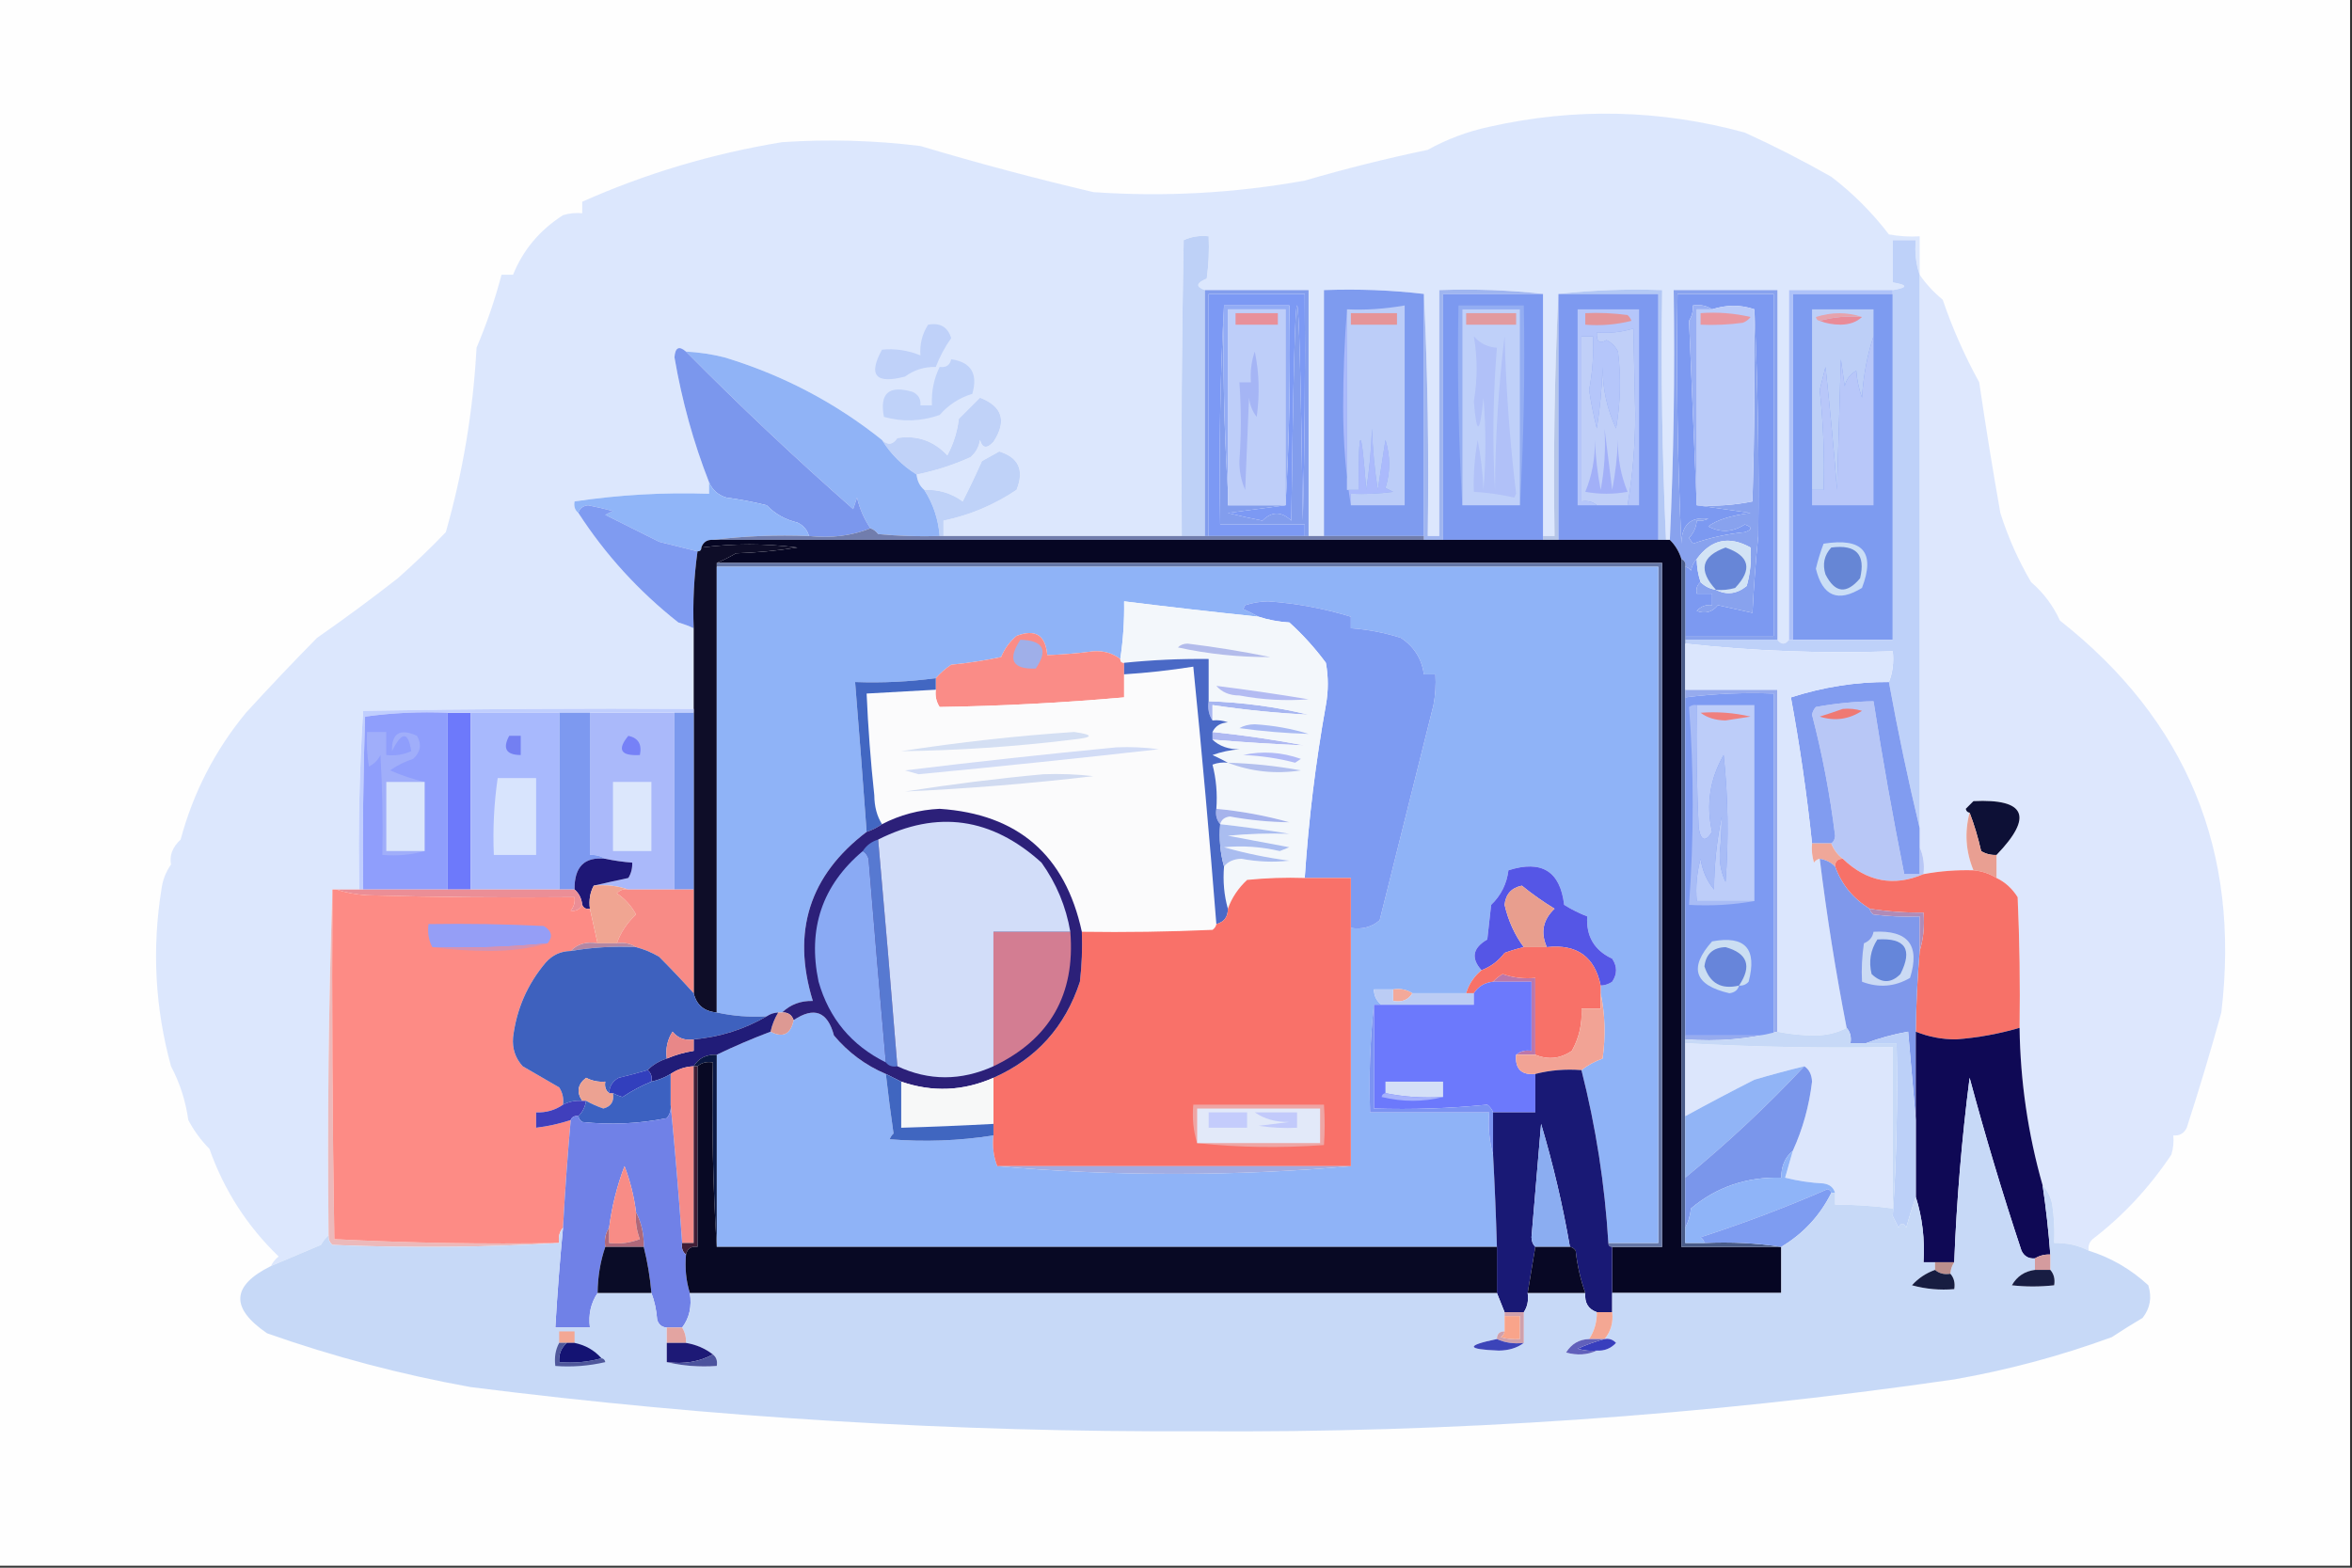 <?xml version="1.0" encoding="UTF-8"?>
<!DOCTYPE svg PUBLIC "-//W3C//DTD SVG 1.1//EN" "http://www.w3.org/Graphics/SVG/1.1/DTD/svg11.dtd">
<svg xmlns="http://www.w3.org/2000/svg" version="1.1" width="612px" height="408px" style="shape-rendering:geometricPrecision; text-rendering:geometricPrecision; image-rendering:optimizeQuality; fill-rule:evenodd; clip-rule:evenodd" xmlns:xlink="http://www.w3.org/1999/xlink">
<rect width="100%" height="100%" fill="#333333" stroke="none"/>
<g><path style="opacity:1" fill="#fefefe" d="M -0.5,-0.5 C 203.5,-0.5 407.5,-0.5 611.5,-0.5C 611.5,135.5 611.5,271.5 611.5,407.5C 407.5,407.5 203.5,407.5 -0.5,407.5C -0.5,271.5 -0.5,135.5 -0.5,-0.5 Z"/></g>
<g><path style="opacity:1" fill="#dce7fd" d="M 499.5,71.5 C 498.523,68.713 498.19,65.713 498.5,62.5C 496.5,62.5 494.5,62.5 492.5,62.5C 492.5,66.167 492.5,69.833 492.5,73.5C 496.5,74.167 496.5,74.833 492.5,75.5C 483.5,75.5 474.5,75.5 465.5,75.5C 465.5,105.833 465.5,136.167 465.5,166.5C 464.5,167.833 463.5,167.833 462.5,166.5C 462.5,136.167 462.5,105.833 462.5,75.5C 453.5,75.5 444.5,75.5 435.5,75.5C 435.831,97.34 435.497,119.006 434.5,140.5C 434.167,140.5 433.833,140.5 433.5,140.5C 432.512,118.909 432.178,97.242 432.5,75.5C 423.318,75.173 414.318,75.507 405.5,76.5C 404.503,97.327 404.169,118.327 404.5,139.5C 403.5,139.5 402.5,139.5 401.5,139.5C 401.5,118.5 401.5,97.5 401.5,76.5C 392.682,75.507 383.682,75.173 374.5,75.5C 374.5,96.833 374.5,118.167 374.5,139.5C 373.5,139.5 372.5,139.5 371.5,139.5C 371.831,118.327 371.497,97.327 370.5,76.5C 362.016,75.507 353.349,75.174 344.5,75.5C 344.5,96.833 344.5,118.167 344.5,139.5C 343.167,139.5 341.833,139.5 340.5,139.5C 340.5,118.167 340.5,96.833 340.5,75.5C 331.5,75.5 322.5,75.5 313.5,75.5C 311.066,74.646 311.233,73.646 314,72.5C 314.499,68.848 314.665,65.182 314.5,61.5C 312.208,61.244 310.041,61.577 308,62.5C 307.5,88.165 307.333,113.831 307.5,139.5C 286.833,139.5 266.167,139.5 245.5,139.5C 245.5,138.167 245.5,136.833 245.5,135.5C 252.365,134.063 258.698,131.396 264.5,127.5C 266.575,122.394 265.075,119.06 260,117.5C 258.51,118.317 257.01,119.15 255.5,120C 253.931,123.535 252.265,127.035 250.5,130.5C 247.502,128.332 244.169,127.332 240.5,127.5C 239.326,126.486 238.66,125.153 238.5,123.5C 243.321,122.528 247.988,121.028 252.5,119C 253.893,117.829 254.727,116.329 255,114.5C 255.604,116.686 256.77,116.852 258.5,115C 262.027,109.601 260.86,105.768 255,103.5C 253.167,105.333 251.333,107.167 249.5,109C 249.079,112.407 248.079,115.574 246.5,118.5C 242.923,114.707 238.589,113.207 233.5,114C 232.318,115.768 230.985,115.935 229.5,114.5C 217.308,104.755 203.641,97.588 188.5,93C 185.207,92.174 181.874,91.674 178.5,91.5C 176.682,89.922 175.682,90.422 175.5,93C 177.457,104.375 180.457,115.208 184.5,125.5C 184.5,126.5 184.5,127.5 184.5,128.5C 172.754,128.103 161.087,128.77 149.5,130.5C 149.263,131.791 149.596,132.791 150.5,133.5C 157.541,144.379 166.207,153.879 176.5,162C 177.901,162.41 179.234,162.91 180.5,163.5C 180.5,170.5 180.5,177.5 180.5,184.5C 151.831,184.333 123.165,184.5 94.5,185C 93.509,200.422 93.176,215.922 93.5,231.5C 91.5,231.5 89.5,231.5 87.5,231.5C 87.167,231.5 86.833,231.5 86.5,231.5C 85.502,261.329 85.169,291.329 85.5,321.5C 84.733,322.172 84.066,323.005 83.5,324C 79.115,325.863 74.782,327.697 70.5,329.5C 70.953,328.542 71.62,327.708 72.5,327C 64.306,319.102 58.306,309.769 54.5,299C 52.283,296.757 50.45,294.257 49,291.5C 48.312,286.545 46.812,281.879 44.5,277.5C 40.349,262.352 39.516,247.019 42,231.5C 42.306,229.094 43.139,226.927 44.5,225C 44.057,222.635 44.891,220.468 47,218.5C 50.289,206.256 55.955,195.256 64,185.5C 70.025,178.896 76.192,172.396 82.5,166C 89.625,161.047 96.625,155.88 103.5,150.5C 107.845,146.655 112.012,142.655 116,138.5C 120.45,122.901 123.117,106.901 124,90.5C 126.632,84.293 128.799,77.96 130.5,71.5C 131.5,71.5 132.5,71.5 133.5,71.5C 136.106,65.046 140.439,59.879 146.5,56C 148.134,55.507 149.801,55.34 151.5,55.5C 151.5,54.5 151.5,53.5 151.5,52.5C 168.012,45.149 185.345,39.982 203.5,37C 215.535,36.192 227.535,36.525 239.5,38C 254.432,42.46 269.432,46.46 284.5,50C 302.97,51.282 321.304,50.282 339.5,47C 350.13,43.901 360.796,41.234 371.5,39C 376.501,36.221 381.834,34.221 387.5,33C 409.789,27.982 431.956,28.482 454,34.5C 461.605,37.961 469.105,41.794 476.5,46C 482.088,50.254 487.088,55.254 491.5,61C 494.146,61.497 496.813,61.664 499.5,61.5C 499.5,64.833 499.5,68.167 499.5,71.5 Z"/></g>
<g><path style="opacity:1" fill="#bed1f7" d="M 313.5,75.5 C 313.5,96.833 313.5,118.167 313.5,139.5C 311.5,139.5 309.5,139.5 307.5,139.5C 307.333,113.831 307.5,88.165 308,62.5C 310.041,61.577 312.208,61.244 314.5,61.5C 314.665,65.182 314.499,68.848 314,72.5C 311.233,73.646 311.066,74.646 313.5,75.5 Z"/></g>
<g><path style="opacity:1" fill="#dde7fd" d="M 499.5,71.5 C 501.134,73.879 503.134,76.046 505.5,78C 508.028,85.416 511.195,92.583 515,99.5C 516.674,110.9 518.507,122.234 520.5,133.5C 522.495,139.82 525.161,145.82 528.5,151.5C 531.721,154.268 534.221,157.601 536,161.5C 569.022,187.512 583.022,221.512 578,263.5C 575.21,273.609 572.21,283.609 569,293.5C 568.29,294.973 567.124,295.64 565.5,295.5C 565.66,297.199 565.494,298.866 565,300.5C 559.258,309.096 552.425,316.43 544.5,322.5C 543.614,323.325 543.281,324.325 543.5,325.5C 540.739,324.08 537.739,323.413 534.5,323.5C 534.665,320.15 534.498,316.817 534,313.5C 533.626,311.509 532.793,309.842 531.5,308.5C 527.695,295.132 525.695,281.465 525.5,267.5C 525.667,256.162 525.5,244.828 525,233.5C 523.574,231.234 521.741,229.567 519.5,228.5C 519.5,226.5 519.5,224.5 519.5,222.5C 529.119,212.516 527.119,207.849 513.5,208.5C 512.833,209.167 512.167,209.833 511.5,210.5C 511.624,211.107 511.957,211.44 512.5,211.5C 511.152,216.605 511.485,221.605 513.5,226.5C 509.119,226.372 504.785,226.705 500.5,227.5C 500.802,224.941 500.468,222.607 499.5,220.5C 499.5,218.833 499.5,217.167 499.5,215.5C 499.5,167.5 499.5,119.5 499.5,71.5 Z"/></g>
<g><path style="opacity:1" fill="#9fb5f0" d="M 401.5,76.5 C 392.833,76.5 384.167,76.5 375.5,76.5C 375.5,97.833 375.5,119.167 375.5,140.5C 373.833,140.5 372.167,140.5 370.5,140.5C 370.5,140.167 370.5,139.833 370.5,139.5C 370.5,118.5 370.5,97.5 370.5,76.5C 371.497,97.327 371.831,118.327 371.5,139.5C 372.5,139.5 373.5,139.5 374.5,139.5C 374.5,118.167 374.5,96.833 374.5,75.5C 383.682,75.173 392.682,75.507 401.5,76.5 Z"/></g>
<g><path style="opacity:1" fill="#b5c5e8" d="M 405.5,76.5 C 405.5,97.833 405.5,119.167 405.5,140.5C 404.167,140.5 402.833,140.5 401.5,140.5C 401.5,140.167 401.5,139.833 401.5,139.5C 402.5,139.5 403.5,139.5 404.5,139.5C 404.169,118.327 404.503,97.327 405.5,76.5 Z"/></g>
<g><path style="opacity:1" fill="#b3c8f5" d="M 405.5,76.5 C 414.318,75.507 423.318,75.173 432.5,75.5C 432.178,97.242 432.512,118.909 433.5,140.5C 432.833,140.5 432.167,140.5 431.5,140.5C 431.5,119.167 431.5,97.833 431.5,76.5C 422.833,76.5 414.167,76.5 405.5,76.5 Z"/></g>
<g><path style="opacity:1" fill="#7c99f1" d="M 438.5,165.5 C 438.5,159.5 438.5,153.5 438.5,147.5C 439.117,147.611 439.617,147.944 440,148.5C 440.232,147.263 440.732,146.263 441.5,145.5C 441.517,147.565 441.85,149.565 442.5,151.5C 441.596,152.209 441.263,153.209 441.5,154.5C 442.833,154.5 444.167,154.5 445.5,154.5C 445.5,155.5 445.5,156.5 445.5,157.5C 443.897,157.312 442.563,157.812 441.5,159C 443.701,159.825 445.534,159.325 447,157.5C 450,158.167 453,158.833 456,159.5C 456.334,152.819 456.834,146.153 457.5,139.5C 457.735,119.713 457.402,100.046 456.5,80.5C 452.967,79.285 449.301,79.285 445.5,80.5C 444.081,79.549 442.415,79.216 440.5,79.5C 440.579,80.93 440.246,82.264 439.5,83.5C 440.153,99.628 440.819,115.628 441.5,131.5C 446.017,132.166 450.683,132.833 455.5,133.5C 450.349,134.169 446.682,135.335 444.5,137C 447.681,138.692 450.847,138.525 454,136.5C 456,137.167 456,137.833 454,138.5C 449.352,138.958 444.852,139.958 440.5,141.5C 440.167,141 439.833,140.5 439.5,140C 440.707,138.7 441.374,137.2 441.5,135.5C 442.552,135.649 443.552,135.483 444.5,135C 439.888,134.438 437.554,136.605 437.5,141.5C 436.5,119.844 436.167,98.177 436.5,76.5C 444.833,76.5 453.167,76.5 461.5,76.5C 461.5,106.167 461.5,135.833 461.5,165.5C 453.833,165.5 446.167,165.5 438.5,165.5 Z"/></g>
<g><path style="opacity:1" fill="#aec2f9" d="M 492.5,75.5 C 492.5,75.833 492.5,76.167 492.5,76.5C 483.833,76.5 475.167,76.5 466.5,76.5C 466.5,106.5 466.5,136.5 466.5,166.5C 466.167,166.5 465.833,166.5 465.5,166.5C 465.5,136.167 465.5,105.833 465.5,75.5C 474.5,75.5 483.5,75.5 492.5,75.5 Z"/></g>
<g><path style="opacity:1" fill="#7d9bf0" d="M 492.5,76.5 C 492.5,106.5 492.5,136.5 492.5,166.5C 483.833,166.5 475.167,166.5 466.5,166.5C 466.5,136.5 466.5,106.5 466.5,76.5C 475.167,76.5 483.833,76.5 492.5,76.5 Z"/></g>
<g><path style="opacity:1" fill="#bed1f9" d="M 499.5,71.5 C 499.5,119.5 499.5,167.5 499.5,215.5C 496.516,203.069 493.849,190.402 491.5,177.5C 492.473,175.052 492.806,172.385 492.5,169.5C 474.264,170.132 456.264,169.466 438.5,167.5C 438.5,167.167 438.5,166.833 438.5,166.5C 446.5,166.5 454.5,166.5 462.5,166.5C 463.5,167.833 464.5,167.833 465.5,166.5C 465.833,166.5 466.167,166.5 466.5,166.5C 475.167,166.5 483.833,166.5 492.5,166.5C 492.5,136.5 492.5,106.5 492.5,76.5C 492.5,76.167 492.5,75.833 492.5,75.5C 496.5,74.833 496.5,74.167 492.5,73.5C 492.5,69.833 492.5,66.167 492.5,62.5C 494.5,62.5 496.5,62.5 498.5,62.5C 498.19,65.713 498.523,68.713 499.5,71.5 Z"/></g>
<g><path style="opacity:1" fill="#7c99f0" d="M 401.5,76.5 C 401.5,97.5 401.5,118.5 401.5,139.5C 401.5,139.833 401.5,140.167 401.5,140.5C 392.833,140.5 384.167,140.5 375.5,140.5C 375.5,119.167 375.5,97.833 375.5,76.5C 384.167,76.5 392.833,76.5 401.5,76.5 Z"/></g>
<g><path style="opacity:1" fill="#93adf2" d="M 395.5,131.5 C 395.5,114.5 395.5,97.5 395.5,80.5C 390.5,80.5 385.5,80.5 380.5,80.5C 380.5,97.5 380.5,114.5 380.5,131.5C 379.503,114.341 379.17,97.008 379.5,79.5C 385.167,79.5 390.833,79.5 396.5,79.5C 396.83,97.008 396.497,114.341 395.5,131.5 Z"/></g>
<g><path style="opacity:1" fill="#bfd0f9" d="M 395.5,131.5 C 390.5,131.5 385.5,131.5 380.5,131.5C 380.5,114.5 380.5,97.5 380.5,80.5C 385.5,80.5 390.5,80.5 395.5,80.5C 395.5,97.5 395.5,114.5 395.5,131.5 Z"/></g>
<g><path style="opacity:1" fill="#e29a9f" d="M 381.5,81.5 C 385.833,81.5 390.167,81.5 394.5,81.5C 394.5,82.5 394.5,83.5 394.5,84.5C 390.167,84.5 385.833,84.5 381.5,84.5C 381.5,83.5 381.5,82.5 381.5,81.5 Z"/></g>
<g><path style="opacity:1" fill="#7d99f0" d="M 405.5,76.5 C 414.167,76.5 422.833,76.5 431.5,76.5C 431.5,97.833 431.5,119.167 431.5,140.5C 422.833,140.5 414.167,140.5 405.5,140.5C 405.5,119.167 405.5,97.833 405.5,76.5 Z"/></g>
<g><path style="opacity:1" fill="#b5c6fa" d="M 423.5,131.5 C 424.801,123.9 425.467,116.067 425.5,108C 425.333,100.5 425.167,93 425,85.5C 421.943,86.451 418.777,86.784 415.5,86.5C 415.354,88.942 416.187,89.609 418,88.5C 419.333,89.167 420.333,90.167 421,91.5C 421.831,98.192 421.664,104.858 420.5,111.5C 418.158,106.454 416.991,101.12 417,95.5C 416.829,100.864 416.329,106.198 415.5,111.5C 414.671,108.198 414.004,104.865 413.5,101.5C 414.385,96.878 414.718,92.212 414.5,87.5C 413.5,87.5 412.5,87.5 411.5,87.5C 411.5,101.833 411.5,116.167 411.5,130.5C 413.099,130.232 414.432,130.566 415.5,131.5C 413.833,131.5 412.167,131.5 410.5,131.5C 410.5,114.5 410.5,97.5 410.5,80.5C 415.833,80.5 421.167,80.5 426.5,80.5C 426.5,97.5 426.5,114.5 426.5,131.5C 425.5,131.5 424.5,131.5 423.5,131.5 Z"/></g>
<g><path style="opacity:1" fill="#e3959a" d="M 412.5,81.5 C 416.182,81.335 419.848,81.501 423.5,82C 423.957,82.414 424.291,82.914 424.5,83.5C 420.555,84.491 416.555,84.824 412.5,84.5C 412.5,83.5 412.5,82.5 412.5,81.5 Z"/></g>
<g><path style="opacity:1" fill="#bdcff7" d="M 487.5,87.5 C 485.866,92.437 484.866,97.771 484.5,103.5C 483.686,101.234 483.186,98.9 483,96.5C 481.415,97.376 480.415,98.709 480,100.5C 479.667,98.167 479.333,95.833 479,93.5C 478.667,104.833 478.333,116.167 478,127.5C 477.158,116.791 476.158,106.124 475,95.5C 474.5,97.5 474,99.5 473.5,101.5C 474.443,110.132 474.776,118.798 474.5,127.5C 473.5,127.5 472.5,127.5 471.5,127.5C 471.5,111.833 471.5,96.167 471.5,80.5C 476.833,80.5 482.167,80.5 487.5,80.5C 487.5,82.833 487.5,85.167 487.5,87.5 Z"/></g>
<g><path style="opacity:1" fill="#e98b98" d="M 484.5,82.5 C 483.129,83.787 481.295,84.454 479,84.5C 476.967,84.494 475.134,84.161 473.5,83.5C 476.962,82.518 480.629,82.185 484.5,82.5 Z"/></g>
<g><path style="opacity:1" fill="#e6a3ac" d="M 484.5,82.5 C 480.629,82.185 476.962,82.518 473.5,83.5C 472.957,83.44 472.624,83.107 472.5,82.5C 476.649,81.191 480.649,81.191 484.5,82.5 Z"/></g>
<g><path style="opacity:1" fill="#bfd1f9" d="M 241.5,84.5 C 244.617,83.927 246.617,85.094 247.5,88C 245.848,90.327 244.515,92.827 243.5,95.5C 240.529,95.435 237.862,96.269 235.5,98C 227.83,100.011 225.83,97.678 229.5,91C 232.985,90.674 236.318,91.174 239.5,92.5C 239.283,89.579 239.949,86.913 241.5,84.5 Z"/></g>
<g><path style="opacity:1" fill="#bfd2f9" d="M 247.5,93.5 C 252.672,94.24 254.506,97.24 253,102.5C 249.649,103.515 246.816,105.348 244.5,108C 239.673,109.684 234.84,109.85 230,108.5C 228.812,102.324 231.312,100.158 237.5,102C 238.973,102.71 239.64,103.876 239.5,105.5C 240.5,105.5 241.5,105.5 242.5,105.5C 242.316,101.921 242.983,98.587 244.5,95.5C 246.179,95.715 247.179,95.048 247.5,93.5 Z"/></g>
<g><path style="opacity:1" fill="#c0d2f8" d="M 238.5,123.5 C 234.757,121.151 231.757,118.151 229.5,114.5C 230.985,115.935 232.318,115.768 233.5,114C 238.589,113.207 242.923,114.707 246.5,118.5C 248.079,115.574 249.079,112.407 249.5,109C 251.333,107.167 253.167,105.333 255,103.5C 260.86,105.768 262.027,109.601 258.5,115C 256.77,116.852 255.604,116.686 255,114.5C 254.727,116.329 253.893,117.829 252.5,119C 247.988,121.028 243.321,122.528 238.5,123.5 Z"/></g>
<g><path style="opacity:1" fill="#bfd2f8" d="M 245.5,139.5 C 245.167,139.5 244.833,139.5 244.5,139.5C 244.15,135.117 242.817,131.117 240.5,127.5C 244.169,127.332 247.502,128.332 250.5,130.5C 252.265,127.035 253.931,123.535 255.5,120C 257.01,119.15 258.51,118.317 260,117.5C 265.075,119.06 266.575,122.394 264.5,127.5C 258.698,131.396 252.365,134.063 245.5,135.5C 245.5,136.833 245.5,138.167 245.5,139.5 Z"/></g>
<g><path style="opacity:1" fill="#90b3f6" d="M 178.5,91.5 C 181.874,91.674 185.207,92.174 188.5,93C 203.641,97.588 217.308,104.755 229.5,114.5C 231.757,118.151 234.757,121.151 238.5,123.5C 238.66,125.153 239.326,126.486 240.5,127.5C 242.817,131.117 244.15,135.117 244.5,139.5C 239.156,139.666 233.823,139.499 228.5,139C 227.956,138.283 227.289,137.783 226.5,137.5C 224.862,135.104 223.696,132.438 223,129.5C 222.667,130.5 222.333,131.5 222,132.5C 206.974,119.305 192.474,105.638 178.5,91.5 Z"/></g>
<g><path style="opacity:1" fill="#c0cff8" d="M 423.5,131.5 C 420.833,131.5 418.167,131.5 415.5,131.5C 414.432,130.566 413.099,130.232 411.5,130.5C 411.5,116.167 411.5,101.833 411.5,87.5C 412.5,87.5 413.5,87.5 414.5,87.5C 414.718,92.212 414.385,96.878 413.5,101.5C 414.004,104.865 414.671,108.198 415.5,111.5C 416.329,106.198 416.829,100.864 417,95.5C 416.991,101.12 418.158,106.454 420.5,111.5C 421.664,104.858 421.831,98.192 421,91.5C 420.333,90.167 419.333,89.167 418,88.5C 416.187,89.609 415.354,88.942 415.5,86.5C 418.777,86.784 421.943,86.451 425,85.5C 425.167,93 425.333,100.5 425.5,108C 425.467,116.067 424.801,123.9 423.5,131.5 Z"/></g>
<g><path style="opacity:1" fill="#b8c7f9" d="M 487.5,87.5 C 487.5,102.167 487.5,116.833 487.5,131.5C 482.167,131.5 476.833,131.5 471.5,131.5C 471.5,130.167 471.5,128.833 471.5,127.5C 472.5,127.5 473.5,127.5 474.5,127.5C 474.776,118.798 474.443,110.132 473.5,101.5C 474,99.5 474.5,97.5 475,95.5C 476.158,106.124 477.158,116.791 478,127.5C 478.333,116.167 478.667,104.833 479,93.5C 479.333,95.833 479.667,98.167 480,100.5C 480.415,98.709 481.415,97.376 483,96.5C 483.186,98.9 483.686,101.234 484.5,103.5C 484.866,97.771 485.866,92.437 487.5,87.5 Z"/></g>
<g><path style="opacity:1" fill="#7b97ed" d="M 178.5,91.5 C 192.474,105.638 206.974,119.305 222,132.5C 222.333,131.5 222.667,130.5 223,129.5C 223.696,132.438 224.862,135.104 226.5,137.5C 221.604,139.446 216.271,140.113 210.5,139.5C 210.063,137.926 209.063,136.759 207.5,136C 204.343,135.258 201.677,133.758 199.5,131.5C 196.04,130.63 192.54,129.963 189,129.5C 186.849,128.833 185.349,127.5 184.5,125.5C 180.457,115.208 177.457,104.375 175.5,93C 175.682,90.422 176.682,89.922 178.5,91.5 Z"/></g>
<g><path style="opacity:1" fill="#b1c1f8" d="M 383.5,87.5 C 385.012,89.317 387.012,90.317 389.5,90.5C 388.49,102.817 388.323,115.15 389,127.5C 389.09,113.713 389.924,100.38 391.5,87.5C 391.872,101.327 392.872,114.994 394.5,128.5C 394.333,128.833 394.167,129.167 394,129.5C 390.589,128.707 387.089,128.207 383.5,128C 383.35,123.604 383.684,119.104 384.5,114.5C 385.328,118.796 385.828,123.129 386,127.5C 386.667,119.5 386.667,111.5 386,103.5C 385.069,113.121 384.235,113.454 383.5,104.5C 384.462,98.799 384.462,93.132 383.5,87.5 Z"/></g>
<g><path style="opacity:1" fill="#a2b0f8" d="M 417.5,111.5 C 418.167,116.681 418.833,122.015 419.5,127.5C 420.328,123.204 420.828,118.871 421,114.5C 420.928,119.308 421.761,123.808 423.5,128C 419.833,128.667 416.167,128.667 412.5,128C 414.239,123.808 415.072,119.308 415,114.5C 415.172,118.871 415.672,123.204 416.5,127.5C 417.495,122.208 417.828,116.875 417.5,111.5 Z"/></g>
<g><path style="opacity:1" fill="#90b5f8" d="M 184.5,125.5 C 185.349,127.5 186.849,128.833 189,129.5C 192.54,129.963 196.04,130.63 199.5,131.5C 201.677,133.758 204.343,135.258 207.5,136C 209.063,136.759 210.063,137.926 210.5,139.5C 201.983,139.174 193.65,139.507 185.5,140.5C 183.973,140.427 182.973,141.094 182.5,142.5C 182.5,143.167 182.167,143.5 181.5,143.5C 178.185,142.671 174.852,141.838 171.5,141C 166.875,138.687 162.208,136.354 157.5,134C 158.167,133.667 158.833,133.333 159.5,133C 157.351,132.421 155.185,131.921 153,131.5C 151.624,131.684 150.791,132.351 150.5,133.5C 149.596,132.791 149.263,131.791 149.5,130.5C 161.087,128.77 172.754,128.103 184.5,128.5C 184.5,127.5 184.5,126.5 184.5,125.5 Z"/></g>
<g><path style="opacity:1" fill="#829ded" d="M 313.5,75.5 C 322.5,75.5 331.5,75.5 340.5,75.5C 340.5,96.833 340.5,118.167 340.5,139.5C 340.167,139.5 339.833,139.5 339.5,139.5C 339.5,138.5 339.5,137.5 339.5,136.5C 332.167,136.5 324.833,136.5 317.5,136.5C 317.168,116.757 317.501,97.757 318.5,79.5C 318.17,95.675 318.504,111.675 319.5,127.5C 319.5,128.833 319.5,130.167 319.5,131.5C 324.5,131.5 329.5,131.5 334.5,131.5C 329.651,132.166 324.651,132.833 319.5,133.5C 322.497,134.248 325.497,134.915 328.5,135.5C 330.926,133.052 333.426,133.052 336,135.5C 337,60.833 338,60.833 339,135.5C 339.5,115.836 339.667,96.169 339.5,76.5C 331.167,76.5 322.833,76.5 314.5,76.5C 314.5,97.5 314.5,118.5 314.5,139.5C 314.167,139.5 313.833,139.5 313.5,139.5C 313.5,118.167 313.5,96.833 313.5,75.5 Z"/></g>
<g><path style="opacity:1" fill="#7c99f4" d="M 334.5,131.5 C 335.497,114.341 335.83,97.008 335.5,79.5C 329.833,79.5 324.167,79.5 318.5,79.5C 317.501,97.757 317.168,116.757 317.5,136.5C 324.833,136.5 332.167,136.5 339.5,136.5C 339.5,137.5 339.5,138.5 339.5,139.5C 331.167,139.5 322.833,139.5 314.5,139.5C 314.5,118.5 314.5,97.5 314.5,76.5C 322.833,76.5 331.167,76.5 339.5,76.5C 339.667,96.169 339.5,115.836 339,135.5C 338,60.833 337,60.833 336,135.5C 333.426,133.052 330.926,133.052 328.5,135.5C 325.497,134.915 322.497,134.248 319.5,133.5C 324.651,132.833 329.651,132.166 334.5,131.5 Z"/></g>
<g><path style="opacity:1" fill="#becef9" d="M 334.5,131.5 C 329.5,131.5 324.5,131.5 319.5,131.5C 319.5,130.167 319.5,128.833 319.5,127.5C 319.5,111.833 319.5,96.167 319.5,80.5C 324.5,80.5 329.5,80.5 334.5,80.5C 334.5,97.5 334.5,114.5 334.5,131.5 Z"/></g>
<g><path style="opacity:1" fill="#93acf5" d="M 318.5,79.5 C 324.167,79.5 329.833,79.5 335.5,79.5C 335.83,97.008 335.497,114.341 334.5,131.5C 334.5,114.5 334.5,97.5 334.5,80.5C 329.5,80.5 324.5,80.5 319.5,80.5C 319.5,96.167 319.5,111.833 319.5,127.5C 318.504,111.675 318.17,95.675 318.5,79.5 Z"/></g>
<g><path style="opacity:1" fill="#a5b5f5" d="M 326.5,91.5 C 327.652,96.985 327.818,102.651 327,108.5C 325.883,107.051 325.216,105.384 325,103.5C 324.667,111.5 324.333,119.5 324,127.5C 322.964,125.13 322.464,122.63 322.5,120C 322.982,113.225 322.982,106.392 322.5,99.5C 323.5,99.5 324.5,99.5 325.5,99.5C 325.279,96.721 325.612,94.055 326.5,91.5 Z"/></g>
<g><path style="opacity:1" fill="#e8909a" d="M 321.5,81.5 C 325.167,81.5 328.833,81.5 332.5,81.5C 332.5,82.5 332.5,83.5 332.5,84.5C 328.833,84.5 325.167,84.5 321.5,84.5C 321.5,83.5 321.5,82.5 321.5,81.5 Z"/></g>
<g><path style="opacity:1" fill="#7e9bef" d="M 370.5,76.5 C 370.5,97.5 370.5,118.5 370.5,139.5C 361.833,139.5 353.167,139.5 344.5,139.5C 344.5,118.167 344.5,96.833 344.5,75.5C 353.349,75.174 362.016,75.507 370.5,76.5 Z"/></g>
<g><path style="opacity:1" fill="#abbafc" d="M 350.5,80.5 C 350.5,96.167 350.5,111.833 350.5,127.5C 351.5,127.5 352.5,127.5 353.5,127.5C 353.506,110.217 354.173,110.217 355.5,127.5C 356.329,122.198 356.829,116.864 357,111.5C 357.171,116.864 357.671,122.198 358.5,127.5C 359.167,123.167 359.833,118.833 360.5,114.5C 361.798,118.715 361.798,122.882 360.5,127C 361.167,127.333 361.833,127.667 362.5,128C 358.848,128.499 355.182,128.665 351.5,128.5C 351.5,129.5 351.5,130.5 351.5,131.5C 350.169,123.361 349.502,114.861 349.5,106C 349.5,97.327 349.834,88.827 350.5,80.5 Z"/></g>
<g><path style="opacity:1" fill="#bccdf8" d="M 351.5,131.5 C 351.5,130.5 351.5,129.5 351.5,128.5C 355.182,128.665 358.848,128.499 362.5,128C 361.833,127.667 361.167,127.333 360.5,127C 361.798,122.882 361.798,118.715 360.5,114.5C 359.833,118.833 359.167,123.167 358.5,127.5C 357.671,122.198 357.171,116.864 357,111.5C 356.829,116.864 356.329,122.198 355.5,127.5C 354.173,110.217 353.506,110.217 353.5,127.5C 352.5,127.5 351.5,127.5 350.5,127.5C 350.5,111.833 350.5,96.167 350.5,80.5C 355.238,80.744 360.238,80.41 365.5,79.5C 365.5,96.833 365.5,114.167 365.5,131.5C 360.833,131.5 356.167,131.5 351.5,131.5 Z"/></g>
<g><path style="opacity:1" fill="#e59498" d="M 351.5,81.5 C 355.5,81.5 359.5,81.5 363.5,81.5C 363.5,82.5 363.5,83.5 363.5,84.5C 359.5,84.5 355.5,84.5 351.5,84.5C 351.5,83.5 351.5,82.5 351.5,81.5 Z"/></g>
<g><path style="opacity:1" fill="#88a2ee" d="M 462.5,166.5 C 454.5,166.5 446.5,166.5 438.5,166.5C 438.5,166.167 438.5,165.833 438.5,165.5C 446.167,165.5 453.833,165.5 461.5,165.5C 461.5,135.833 461.5,106.167 461.5,76.5C 453.167,76.5 444.833,76.5 436.5,76.5C 436.167,98.177 436.5,119.844 437.5,141.5C 437.554,136.605 439.888,134.438 444.5,135C 443.552,135.483 442.552,135.649 441.5,135.5C 441.374,137.2 440.707,138.7 439.5,140C 439.833,140.5 440.167,141 440.5,141.5C 444.852,139.958 449.352,138.958 454,138.5C 456,137.833 456,137.167 454,136.5C 450.847,138.525 447.681,138.692 444.5,137C 446.682,135.335 450.349,134.169 455.5,133.5C 450.683,132.833 446.017,132.166 441.5,131.5C 446.43,131.803 451.263,131.469 456,130.5C 456.5,113.837 456.667,97.17 456.5,80.5C 457.402,100.046 457.735,119.713 457.5,139.5C 456.834,146.153 456.334,152.819 456,159.5C 453,158.833 450,158.167 447,157.5C 445.534,159.325 443.701,159.825 441.5,159C 442.563,157.812 443.897,157.312 445.5,157.5C 445.5,156.5 445.5,155.5 445.5,154.5C 444.167,154.5 442.833,154.5 441.5,154.5C 441.263,153.209 441.596,152.209 442.5,151.5C 443.605,152.6 444.938,153.267 446.5,153.5C 449.267,154.932 451.934,154.599 454.5,152.5C 455.417,149.242 455.751,145.909 455.5,142.5C 449.894,139.373 445.228,140.373 441.5,145.5C 440.732,146.263 440.232,147.263 440,148.5C 439.617,147.944 439.117,147.611 438.5,147.5C 438.672,146.508 438.338,145.842 437.5,145.5C 436.925,143.589 435.925,141.922 434.5,140.5C 435.497,119.006 435.831,97.34 435.5,75.5C 444.5,75.5 453.5,75.5 462.5,75.5C 462.5,105.833 462.5,136.167 462.5,166.5 Z"/></g>
<g><path style="opacity:1" fill="#bacbf9" d="M 456.5,80.5 C 456.667,97.17 456.5,113.837 456,130.5C 451.263,131.469 446.43,131.803 441.5,131.5C 441.5,114.5 441.5,97.5 441.5,80.5C 442.833,80.5 444.167,80.5 445.5,80.5C 449.301,79.285 452.967,79.285 456.5,80.5 Z"/></g>
<g><path style="opacity:1" fill="#98aff4" d="M 445.5,80.5 C 444.167,80.5 442.833,80.5 441.5,80.5C 441.5,97.5 441.5,114.5 441.5,131.5C 440.819,115.628 440.153,99.628 439.5,83.5C 440.246,82.264 440.579,80.93 440.5,79.5C 442.415,79.216 444.081,79.549 445.5,80.5 Z"/></g>
<g><path style="opacity:1" fill="#e997a0" d="M 442.5,81.5 C 446.884,81.174 451.217,81.508 455.5,82.5C 454.975,83.192 454.308,83.692 453.5,84C 449.848,84.499 446.182,84.665 442.5,84.5C 442.5,83.5 442.5,82.5 442.5,81.5 Z"/></g>
<g><path style="opacity:1" fill="#717dad" d="M 226.5,137.5 C 227.289,137.783 227.956,138.283 228.5,139C 233.823,139.499 239.156,139.666 244.5,139.5C 244.833,139.5 245.167,139.5 245.5,139.5C 266.167,139.5 286.833,139.5 307.5,139.5C 309.5,139.5 311.5,139.5 313.5,139.5C 313.833,139.5 314.167,139.5 314.5,139.5C 322.833,139.5 331.167,139.5 339.5,139.5C 339.833,139.5 340.167,139.5 340.5,139.5C 341.833,139.5 343.167,139.5 344.5,139.5C 353.167,139.5 361.833,139.5 370.5,139.5C 370.5,139.833 370.5,140.167 370.5,140.5C 308.833,140.5 247.167,140.5 185.5,140.5C 193.65,139.507 201.983,139.174 210.5,139.5C 216.271,140.113 221.604,139.446 226.5,137.5 Z"/></g>
<g><path style="opacity:1" fill="#060623" d="M 185.5,140.5 C 247.167,140.5 308.833,140.5 370.5,140.5C 372.167,140.5 373.833,140.5 375.5,140.5C 384.167,140.5 392.833,140.5 401.5,140.5C 402.833,140.5 404.167,140.5 405.5,140.5C 414.167,140.5 422.833,140.5 431.5,140.5C 432.167,140.5 432.833,140.5 433.5,140.5C 433.833,140.5 434.167,140.5 434.5,140.5C 435.925,141.922 436.925,143.589 437.5,145.5C 437.5,205.167 437.5,264.833 437.5,324.5C 446.167,324.5 454.833,324.5 463.5,324.5C 463.5,328.5 463.5,332.5 463.5,336.5C 448.833,336.5 434.167,336.5 419.5,336.5C 419.5,332.5 419.5,328.5 419.5,324.5C 423.833,324.5 428.167,324.5 432.5,324.5C 432.5,265.167 432.5,205.833 432.5,146.5C 350.5,146.5 268.5,146.5 186.5,146.5C 188.158,145.819 189.825,144.985 191.5,144C 196.864,143.829 202.198,143.329 207.5,142.5C 199.172,141.425 190.839,141.425 182.5,142.5C 182.973,141.094 183.973,140.427 185.5,140.5 Z"/></g>
<g><path style="opacity:1" fill="#6576a6" d="M 186.5,147.5 C 186.5,147.167 186.5,146.833 186.5,146.5C 268.5,146.5 350.5,146.5 432.5,146.5C 432.5,205.833 432.5,265.167 432.5,324.5C 428.167,324.5 423.833,324.5 419.5,324.5C 418.833,324.5 418.5,324.167 418.5,323.5C 422.833,323.5 427.167,323.5 431.5,323.5C 431.5,264.833 431.5,206.167 431.5,147.5C 349.833,147.5 268.167,147.5 186.5,147.5 Z"/></g>
<g><path style="opacity:1" fill="#d2e3f5" d="M 446.5,153.5 C 444.938,153.267 443.605,152.6 442.5,151.5C 441.85,149.565 441.517,147.565 441.5,145.5C 445.228,140.373 449.894,139.373 455.5,142.5C 455.751,145.909 455.417,149.242 454.5,152.5C 451.934,154.599 449.267,154.932 446.5,153.5 Z"/></g>
<g><path style="opacity:1" fill="#6786d7" d="M 446.5,153.5 C 441.849,148.44 442.683,144.773 449,142.5C 455.249,144.664 456.082,148.164 451.5,153C 449.866,153.494 448.199,153.66 446.5,153.5 Z"/></g>
<g><path style="opacity:1" fill="#7f9bf1" d="M 181.5,143.5 C 180.577,150.109 180.244,156.776 180.5,163.5C 179.234,162.91 177.901,162.41 176.5,162C 166.207,153.879 157.541,144.379 150.5,133.5C 150.791,132.351 151.624,131.684 153,131.5C 155.185,131.921 157.351,132.421 159.5,133C 158.833,133.333 158.167,133.667 157.5,134C 162.208,136.354 166.875,138.687 171.5,141C 174.852,141.838 178.185,142.671 181.5,143.5 Z"/></g>
<g><path style="opacity:1" fill="#0e0d28" d="M 186.5,146.5 C 186.5,146.833 186.5,147.167 186.5,147.5C 186.5,186.167 186.5,224.833 186.5,263.5C 183.243,263.236 181.243,261.57 180.5,258.5C 180.5,249.5 180.5,240.5 180.5,231.5C 180.5,216.167 180.5,200.833 180.5,185.5C 180.5,185.167 180.5,184.833 180.5,184.5C 180.5,177.5 180.5,170.5 180.5,163.5C 180.244,156.776 180.577,150.109 181.5,143.5C 182.167,143.5 182.5,143.167 182.5,142.5C 190.839,141.425 199.172,141.425 207.5,142.5C 202.198,143.329 196.864,143.829 191.5,144C 189.825,144.985 188.158,145.819 186.5,146.5 Z"/></g>
<g><path style="opacity:1" fill="#8fb3f7" d="M 186.5,147.5 C 268.167,147.5 349.833,147.5 431.5,147.5C 431.5,206.167 431.5,264.833 431.5,323.5C 427.167,323.5 422.833,323.5 418.5,323.5C 417.587,308.271 415.254,293.271 411.5,278.5C 413.109,277.229 414.942,276.229 417,275.5C 417.818,269.651 417.652,263.985 416.5,258.5C 416.5,257.833 416.5,257.167 416.5,256.5C 417.583,256.461 418.583,256.127 419.5,255.5C 420.833,253.5 420.833,251.5 419.5,249.5C 414.851,247.336 412.685,243.67 413,238.5C 410.912,237.692 408.912,236.692 407,235.5C 405.976,226.741 401.143,223.741 392.5,226.5C 392.071,230.024 390.571,233.024 388,235.5C 387.667,238.5 387.333,241.5 387,244.5C 383.192,246.715 382.692,249.382 385.5,252.5C 383.536,254.127 382.203,256.127 381.5,258.5C 376.833,258.5 372.167,258.5 367.5,258.5C 366.081,257.549 364.415,257.216 362.5,257.5C 360.833,257.5 359.167,257.5 357.5,257.5C 357.527,259.199 358.194,260.533 359.5,261.5C 358.833,261.5 358.167,261.5 357.5,261.5C 356.506,270.652 356.173,279.985 356.5,289.5C 366.833,289.5 377.167,289.5 387.5,289.5C 387.185,293.371 387.518,297.038 388.5,300.5C 388.935,308.495 389.269,316.495 389.5,324.5C 321.833,324.5 254.167,324.5 186.5,324.5C 186.5,307.833 186.5,291.167 186.5,274.5C 191.013,272.323 195.68,270.323 200.5,268.5C 203.74,270.191 205.74,269.191 206.5,265.5C 211.844,261.921 215.344,263.254 217,269.5C 220.758,273.95 225.258,277.283 230.5,279.5C 231.091,284.703 231.758,289.869 232.5,295C 232.043,295.414 231.709,295.914 231.5,296.5C 240.517,297.243 249.517,296.91 258.5,295.5C 258.194,298.385 258.527,301.052 259.5,303.5C 274.485,304.833 289.818,305.499 305.5,305.5C 321.182,305.499 336.515,304.833 351.5,303.5C 351.5,282.833 351.5,262.167 351.5,241.5C 354.394,241.958 356.894,241.291 359,239.5C 363.661,220.855 368.328,202.188 373,183.5C 373.497,180.854 373.664,178.187 373.5,175.5C 372.5,175.5 371.5,175.5 370.5,175.5C 369.945,171.44 367.945,168.273 364.5,166C 360.28,164.658 355.947,163.825 351.5,163.5C 351.5,162.5 351.5,161.5 351.5,160.5C 344.597,158.375 337.43,157.042 330,156.5C 327.906,156.536 325.906,156.869 324,157.5C 323.833,157.833 323.667,158.167 323.5,158.5C 324.949,159.172 326.282,159.839 327.5,160.5C 315.814,159.286 304.148,157.953 292.5,156.5C 292.587,161.537 292.254,166.537 291.5,171.5C 289.497,169.985 287.163,169.319 284.5,169.5C 280.511,170.023 276.511,170.356 272.5,170.5C 272.055,165.278 269.389,163.611 264.5,165.5C 262.709,167.021 261.376,168.854 260.5,171C 256.205,171.912 251.872,172.579 247.5,173C 245.973,174.032 244.64,175.199 243.5,176.5C 236.557,177.427 229.557,177.76 222.5,177.5C 223.56,190.492 224.56,203.492 225.5,216.5C 210.621,227.806 205.955,242.472 211.5,260.5C 208.351,260.415 205.684,261.415 203.5,263.5C 203.167,263.5 202.833,263.5 202.5,263.5C 201.391,263.557 200.391,263.89 199.5,264.5C 195.069,264.769 190.735,264.436 186.5,263.5C 186.5,224.833 186.5,186.167 186.5,147.5 Z"/></g>
<g><path style="opacity:1" fill="#cadef6" d="M 474.5,141.5 C 484.715,139.863 488.048,143.697 484.5,153C 478.242,156.873 474.242,155.206 472.5,148C 473.033,145.774 473.7,143.607 474.5,141.5 Z"/></g>
<g><path style="opacity:1" fill="#6686d5" d="M 476.5,142.5 C 482.989,141.632 485.489,144.299 484,150.5C 480.477,154.701 477.477,154.368 475,149.5C 474.167,146.829 474.667,144.496 476.5,142.5 Z"/></g>
<g><path style="opacity:1" fill="#7d9bf2" d="M 351.5,241.5 C 351.5,237.167 351.5,232.833 351.5,228.5C 347.5,228.5 343.5,228.5 339.5,228.5C 340.494,213.387 342.327,198.387 345,183.5C 345.667,179.833 345.667,176.167 345,172.5C 342.175,168.675 339.008,165.175 335.5,162C 332.635,161.817 329.969,161.317 327.5,160.5C 326.282,159.839 324.949,159.172 323.5,158.5C 323.667,158.167 323.833,157.833 324,157.5C 325.906,156.869 327.906,156.536 330,156.5C 337.43,157.042 344.597,158.375 351.5,160.5C 351.5,161.5 351.5,162.5 351.5,163.5C 355.947,163.825 360.28,164.658 364.5,166C 367.945,168.273 369.945,171.44 370.5,175.5C 371.5,175.5 372.5,175.5 373.5,175.5C 373.664,178.187 373.497,180.854 373,183.5C 368.328,202.188 363.661,220.855 359,239.5C 356.894,241.291 354.394,241.958 351.5,241.5 Z"/></g>
<g><path style="opacity:1" fill="#fa8c87" d="M 291.5,171.5 C 291.5,172.167 291.833,172.5 292.5,172.5C 292.5,173.5 292.5,174.5 292.5,175.5C 292.5,177.5 292.5,179.5 292.5,181.5C 276.517,182.916 260.517,183.749 244.5,184C 243.62,182.644 243.286,181.144 243.5,179.5C 243.5,178.5 243.5,177.5 243.5,176.5C 244.64,175.199 245.973,174.032 247.5,173C 251.872,172.579 256.205,171.912 260.5,171C 261.376,168.854 262.709,167.021 264.5,165.5C 269.389,163.611 272.055,165.278 272.5,170.5C 276.511,170.356 280.511,170.023 284.5,169.5C 287.163,169.319 289.497,169.985 291.5,171.5 Z"/></g>
<g><path style="opacity:1" fill="#9fafe9" d="M 265.5,166.5 C 271.488,166.664 272.821,169.164 269.5,174C 263.413,174.205 262.079,171.705 265.5,166.5 Z"/></g>
<g><path style="opacity:1" fill="#fbfbfc" d="M 316.5,240.5 C 316.389,241.117 316.056,241.617 315.5,242C 304.172,242.5 292.838,242.667 281.5,242.5C 277.189,222.52 264.855,211.853 244.5,210.5C 239.176,210.747 234.176,212.08 229.5,214.5C 228.191,212.429 227.525,209.929 227.5,207C 226.544,198.185 225.877,189.351 225.5,180.5C 231.5,180.167 237.5,179.833 243.5,179.5C 243.286,181.144 243.62,182.644 244.5,184C 260.517,183.749 276.517,182.916 292.5,181.5C 292.5,179.5 292.5,177.5 292.5,175.5C 298.534,175.114 304.534,174.447 310.5,173.5C 312.74,195.81 314.74,218.143 316.5,240.5 Z"/></g>
<g><path style="opacity:1" fill="#495b88" d="M 437.5,145.5 C 438.338,145.842 438.672,146.508 438.5,147.5C 438.5,153.5 438.5,159.5 438.5,165.5C 438.5,165.833 438.5,166.167 438.5,166.5C 438.5,166.833 438.5,167.167 438.5,167.5C 438.5,171.5 438.5,175.5 438.5,179.5C 438.5,180.167 438.5,180.833 438.5,181.5C 438.5,210.833 438.5,240.167 438.5,269.5C 438.5,269.833 438.5,270.167 438.5,270.5C 438.5,270.833 438.5,271.167 438.5,271.5C 438.5,277.833 438.5,284.167 438.5,290.5C 438.5,295.833 438.5,301.167 438.5,306.5C 438.5,310.833 438.5,315.167 438.5,319.5C 438.5,320.833 438.5,322.167 438.5,323.5C 440.167,323.5 441.833,323.5 443.5,323.5C 450.354,323.176 457.021,323.509 463.5,324.5C 454.833,324.5 446.167,324.5 437.5,324.5C 437.5,264.833 437.5,205.167 437.5,145.5 Z"/></g>
<g><path style="opacity:1" fill="#a7b6f1" d="M 314.5,182.5 C 323.369,182.791 332.036,183.958 340.5,186C 332.156,185.583 323.823,184.749 315.5,183.5C 315.5,184.833 315.5,186.167 315.5,187.5C 314.549,186.081 314.216,184.415 314.5,182.5 Z"/></g>
<g><path style="opacity:1" fill="#aab9fa" d="M 153.5,185.5 C 160.833,185.5 168.167,185.5 175.5,185.5C 175.5,200.833 175.5,216.167 175.5,231.5C 171.5,231.5 167.5,231.5 163.5,231.5C 160.713,230.523 157.713,230.19 154.5,230.5C 157.358,229.834 160.358,229.167 163.5,228.5C 164.246,227.264 164.579,225.93 164.5,224.5C 162.139,224.326 159.806,223.993 157.5,223.5C 156.292,222.766 154.959,222.433 153.5,222.5C 153.5,210.167 153.5,197.833 153.5,185.5 Z"/></g>
<g><path style="opacity:1" fill="#6d79fb" d="M 116.5,185.5 C 118.5,185.5 120.5,185.5 122.5,185.5C 122.5,200.833 122.5,216.167 122.5,231.5C 120.5,231.5 118.5,231.5 116.5,231.5C 116.5,216.167 116.5,200.833 116.5,185.5 Z"/></g>
<g><path style="opacity:1" fill="#c0cefe" d="M 180.5,184.5 C 180.5,184.833 180.5,185.167 180.5,185.5C 178.833,185.5 177.167,185.5 175.5,185.5C 168.167,185.5 160.833,185.5 153.5,185.5C 150.833,185.5 148.167,185.5 145.5,185.5C 137.833,185.5 130.167,185.5 122.5,185.5C 120.5,185.5 118.5,185.5 116.5,185.5C 109.245,185.187 102.079,185.52 95,186.5C 94.5,201.496 94.333,216.496 94.5,231.5C 94.167,231.5 93.833,231.5 93.5,231.5C 93.176,215.922 93.509,200.422 94.5,185C 123.165,184.5 151.831,184.333 180.5,184.5 Z"/></g>
<g><path style="opacity:1" fill="#8f9efc" d="M 116.5,185.5 C 116.5,200.833 116.5,216.167 116.5,231.5C 109.167,231.5 101.833,231.5 94.5,231.5C 94.333,216.496 94.5,201.496 95,186.5C 102.079,185.52 109.245,185.187 116.5,185.5 Z"/></g>
<g><path style="opacity:1" fill="#a0aefa" d="M 110.5,203.5 C 107.167,203.5 103.833,203.5 100.5,203.5C 100.5,209.5 100.5,215.5 100.5,221.5C 103.833,221.5 107.167,221.5 110.5,221.5C 107.038,222.482 103.371,222.815 99.5,222.5C 99.666,213.827 99.5,205.16 99,196.5C 98.333,197.833 97.333,198.833 96,199.5C 95.502,196.518 95.335,193.518 95.5,190.5C 97.167,190.5 98.833,190.5 100.5,190.5C 100.5,192.5 100.5,194.5 100.5,196.5C 102.792,196.756 104.959,196.423 107,195.5C 106.228,190.302 104.561,190.302 102,195.5C 101.882,190.81 104.049,189.476 108.5,191.5C 109.78,193.724 109.447,195.724 107.5,197.5C 105.328,198.205 103.328,199.205 101.5,200.5C 104.505,201.818 107.505,202.818 110.5,203.5 Z"/></g>
<g><path style="opacity:1" fill="#7d99f0" d="M 145.5,185.5 C 148.167,185.5 150.833,185.5 153.5,185.5C 153.5,197.833 153.5,210.167 153.5,222.5C 154.959,222.433 156.292,222.766 157.5,223.5C 152.079,222.916 149.413,225.583 149.5,231.5C 148.167,231.5 146.833,231.5 145.5,231.5C 145.5,216.167 145.5,200.833 145.5,185.5 Z"/></g>
<g><path style="opacity:1" fill="#7b99ee" d="M 175.5,185.5 C 177.167,185.5 178.833,185.5 180.5,185.5C 180.5,200.833 180.5,216.167 180.5,231.5C 178.833,231.5 177.167,231.5 175.5,231.5C 175.5,216.167 175.5,200.833 175.5,185.5 Z"/></g>
<g><path style="opacity:1" fill="#afb9f2" d="M 315.5,190.5 C 323.537,191.339 331.537,192.506 339.5,194C 331.514,193.67 323.514,193.17 315.5,192.5C 315.5,191.833 315.5,191.167 315.5,190.5 Z"/></g>
<g><path style="opacity:1" fill="#96abee" d="M 438.5,179.5 C 446.5,179.5 454.5,179.5 462.5,179.5C 462.5,209.167 462.5,238.833 462.5,268.5C 454.903,270.467 446.903,271.134 438.5,270.5C 438.5,270.167 438.5,269.833 438.5,269.5C 446.167,269.5 453.833,269.5 461.5,269.5C 461.5,239.833 461.5,210.167 461.5,180.5C 453.747,180.201 446.08,180.534 438.5,181.5C 438.5,180.833 438.5,180.167 438.5,179.5 Z"/></g>
<g><path style="opacity:1" fill="#7681f7" d="M 163.5,191.5 C 166.084,192.048 167.084,193.715 166.5,196.5C 161.503,196.779 160.503,195.113 163.5,191.5 Z"/></g>
<g><path style="opacity:1" fill="#b8c7f6" d="M 499.5,220.5 C 500.468,222.607 500.802,224.941 500.5,227.5C 492.741,230.816 485.741,229.482 479.5,223.5C 478.147,222.474 477.147,221.141 476.5,219.5C 477.124,219.083 477.457,218.416 477.5,217.5C 476.188,206.838 474.188,196.338 471.5,186C 471.645,185.228 471.978,184.561 472.5,184C 477.464,183.088 482.464,182.588 487.5,182.5C 489.839,197.568 492.506,212.568 495.5,227.5C 496.833,227.5 498.167,227.5 499.5,227.5C 499.5,225.167 499.5,222.833 499.5,220.5 Z"/></g>
<g><path style="opacity:1" fill="#4267c2" d="M 243.5,176.5 C 243.5,177.5 243.5,178.5 243.5,179.5C 237.5,179.833 231.5,180.167 225.5,180.5C 225.877,189.351 226.544,198.185 227.5,207C 227.525,209.929 228.191,212.429 229.5,214.5C 228.329,215.345 226.995,216.011 225.5,216.5C 224.56,203.492 223.56,190.492 222.5,177.5C 229.557,177.76 236.557,177.427 243.5,176.5 Z"/></g>
<g><path style="opacity:1" fill="#d4dff3" d="M 279.5,190.5 C 284.752,191.258 284.585,191.925 279,192.5C 264.129,194.324 249.295,195.324 234.5,195.5C 249.571,193.166 264.571,191.499 279.5,190.5 Z"/></g>
<g><path style="opacity:1" fill="#d2dcf6" d="M 290.5,194.5 C 294.182,194.335 297.848,194.501 301.5,195C 280.69,197.346 259.857,199.513 239,201.5C 237.833,201.167 236.667,200.833 235.5,200.5C 253.954,198.249 272.287,196.249 290.5,194.5 Z"/></g>
<g><path style="opacity:1" fill="#f3f7fb" d="M 327.5,160.5 C 329.969,161.317 332.635,161.817 335.5,162C 339.008,165.175 342.175,168.675 345,172.5C 345.667,176.167 345.667,179.833 345,183.5C 342.327,198.387 340.494,213.387 339.5,228.5C 334.489,228.334 329.489,228.501 324.5,229C 322.177,231.17 320.51,233.67 319.5,236.5C 318.518,233.038 318.185,229.371 318.5,225.5C 319.514,224.235 321.014,223.569 323,223.5C 327.157,224.292 331.323,224.458 335.5,224C 329.723,223.238 324.056,222.072 318.5,220.5C 323.282,220.029 328.115,220.363 333,221.5C 333.833,221.167 334.667,220.833 335.5,220.5C 330.167,219.5 324.833,218.5 319.5,217.5C 324.798,216.992 330.131,216.825 335.5,217C 329.513,216.002 323.513,215.168 317.5,214.5C 317.791,213.351 318.624,212.684 320,212.5C 325.167,213.445 330.333,213.945 335.5,214C 329.266,212.263 322.932,211.096 316.5,210.5C 316.793,206.563 316.46,202.73 315.5,199C 316.793,198.51 318.127,198.343 319.5,198.5C 318.282,197.839 316.949,197.172 315.5,196.5C 317.766,195.686 320.1,195.186 322.5,195C 319.639,195.03 317.305,194.197 315.5,192.5C 323.514,193.17 331.514,193.67 339.5,194C 331.537,192.506 323.537,191.339 315.5,190.5C 316.23,188.955 317.563,188.122 319.5,188C 318.207,187.51 316.873,187.343 315.5,187.5C 315.5,186.167 315.5,184.833 315.5,183.5C 323.823,184.749 332.156,185.583 340.5,186C 332.036,183.958 323.369,182.791 314.5,182.5C 314.5,178.833 314.5,175.167 314.5,171.5C 307.142,171.418 299.809,171.752 292.5,172.5C 291.833,172.5 291.5,172.167 291.5,171.5C 292.254,166.537 292.587,161.537 292.5,156.5C 304.148,157.953 315.814,159.286 327.5,160.5 Z"/></g>
<g><path style="opacity:1" fill="#b3c0ee" d="M 319.5,198.5 C 325.882,198.686 332.215,199.353 338.5,200.5C 331.909,201.508 325.575,200.841 319.5,198.5 Z"/></g>
<g><path style="opacity:1" fill="#b1baf6" d="M 323.5,196.5 C 328.419,195.396 333.419,195.73 338.5,197.5C 338,197.833 337.5,198.167 337,198.5C 332.57,197.345 328.07,196.678 323.5,196.5 Z"/></g>
<g><path style="opacity:1" fill="#a9baf3" d="M 322.5,189.5 C 323.622,188.844 324.955,188.511 326.5,188.5C 331.35,188.792 336.016,189.626 340.5,191C 334.503,190.835 328.503,190.335 322.5,189.5 Z"/></g>
<g><path style="opacity:1" fill="#b3bbf2" d="M 316.5,178.5 C 324.513,179.502 332.513,180.668 340.5,182C 334.471,182.464 328.471,182.131 322.5,181C 319.949,180.998 317.949,180.164 316.5,178.5 Z"/></g>
<g><path style="opacity:1" fill="#b3bceb" d="M 306.5,168.5 C 307.097,167.861 307.93,167.528 309,167.5C 316.226,168.382 323.393,169.549 330.5,171C 322.389,171.055 314.389,170.221 306.5,168.5 Z"/></g>
<g><path style="opacity:1" fill="#819cf0" d="M 491.5,177.5 C 493.849,190.402 496.516,203.069 499.5,215.5C 499.5,217.167 499.5,218.833 499.5,220.5C 499.5,222.833 499.5,225.167 499.5,227.5C 498.167,227.5 496.833,227.5 495.5,227.5C 492.506,212.568 489.839,197.568 487.5,182.5C 482.464,182.588 477.464,183.088 472.5,184C 471.978,184.561 471.645,185.228 471.5,186C 474.188,196.338 476.188,206.838 477.5,217.5C 477.457,218.416 477.124,219.083 476.5,219.5C 474.833,219.5 473.167,219.5 471.5,219.5C 470.152,206.71 468.319,194.043 466,181.5C 474.483,178.778 482.983,177.445 491.5,177.5 Z"/></g>
<g><path style="opacity:1" fill="#ef7973" d="M 479.5,184.5 C 481.199,184.34 482.866,184.506 484.5,185C 481.066,187.239 477.399,187.739 473.5,186.5C 475.631,185.831 477.631,185.165 479.5,184.5 Z"/></g>
<g><path style="opacity:1" fill="#d1dbf1" d="M 271.5,201.5 C 275.846,201.334 280.179,201.501 284.5,202C 268.195,203.914 251.861,205.247 235.5,206C 247.501,204.108 259.501,202.608 271.5,201.5 Z"/></g>
<g><path style="opacity:1" fill="#dce7fc" d="M 159.5,203.5 C 162.833,203.5 166.167,203.5 169.5,203.5C 169.5,209.5 169.5,215.5 169.5,221.5C 166.167,221.5 162.833,221.5 159.5,221.5C 159.5,215.5 159.5,209.5 159.5,203.5 Z"/></g>
<g><path style="opacity:1" fill="#dbe6fd" d="M 438.5,167.5 C 456.264,169.466 474.264,170.132 492.5,169.5C 492.806,172.385 492.473,175.052 491.5,177.5C 482.983,177.445 474.483,178.778 466,181.5C 468.319,194.043 470.152,206.71 471.5,219.5C 471.34,221.199 471.506,222.866 472,224.5C 472.383,223.944 472.883,223.611 473.5,223.5C 475.315,238.244 477.649,252.91 480.5,267.5C 478.085,268.814 475.252,269.481 472,269.5C 468.749,269.458 465.583,269.125 462.5,268.5C 462.5,238.833 462.5,209.167 462.5,179.5C 454.5,179.5 446.5,179.5 438.5,179.5C 438.5,175.5 438.5,171.5 438.5,167.5 Z"/></g>
<g><path style="opacity:1" fill="#0d1036" d="M 519.5,222.5 C 518.07,222.579 516.736,222.246 515.5,221.5C 514.707,217.984 513.707,214.65 512.5,211.5C 511.957,211.44 511.624,211.107 511.5,210.5C 512.167,209.833 512.833,209.167 513.5,208.5C 527.119,207.849 529.119,212.516 519.5,222.5 Z"/></g>
<g><path style="opacity:1" fill="#a6b3ec" d="M 316.5,210.5 C 322.932,211.096 329.266,212.263 335.5,214C 330.333,213.945 325.167,213.445 320,212.5C 318.624,212.684 317.791,213.351 317.5,214.5C 316.566,213.432 316.232,212.099 316.5,210.5 Z"/></g>
<g><path style="opacity:1" fill="#4a69c6" d="M 314.5,182.5 C 314.216,184.415 314.549,186.081 315.5,187.5C 316.873,187.343 318.207,187.51 319.5,188C 317.563,188.122 316.23,188.955 315.5,190.5C 315.5,191.167 315.5,191.833 315.5,192.5C 317.305,194.197 319.639,195.03 322.5,195C 320.1,195.186 317.766,195.686 315.5,196.5C 316.949,197.172 318.282,197.839 319.5,198.5C 318.127,198.343 316.793,198.51 315.5,199C 316.46,202.73 316.793,206.563 316.5,210.5C 316.232,212.099 316.566,213.432 317.5,214.5C 317.185,218.371 317.518,222.038 318.5,225.5C 318.185,229.371 318.518,233.038 319.5,236.5C 319.532,238.619 318.532,239.952 316.5,240.5C 314.74,218.143 312.74,195.81 310.5,173.5C 304.534,174.447 298.534,175.114 292.5,175.5C 292.5,174.5 292.5,173.5 292.5,172.5C 299.809,171.752 307.142,171.418 314.5,171.5C 314.5,175.167 314.5,178.833 314.5,182.5 Z"/></g>
<g><path style="opacity:1" fill="#dbe6fb" d="M 110.5,203.5 C 110.5,209.5 110.5,215.5 110.5,221.5C 107.167,221.5 103.833,221.5 100.5,221.5C 100.5,215.5 100.5,209.5 100.5,203.5C 103.833,203.5 107.167,203.5 110.5,203.5 Z"/></g>
<g><path style="opacity:1" fill="#aabdf0" d="M 317.5,214.5 C 323.513,215.168 329.513,216.002 335.5,217C 330.131,216.825 324.798,216.992 319.5,217.5C 324.833,218.5 330.167,219.5 335.5,220.5C 334.667,220.833 333.833,221.167 333,221.5C 328.115,220.363 323.282,220.029 318.5,220.5C 324.056,222.072 329.723,223.238 335.5,224C 331.323,224.458 327.157,224.292 323,223.5C 321.014,223.569 319.514,224.235 318.5,225.5C 317.518,222.038 317.185,218.371 317.5,214.5 Z"/></g>
<g><path style="opacity:1" fill="#e99f92" d="M 512.5,211.5 C 513.707,214.65 514.707,217.984 515.5,221.5C 516.736,222.246 518.07,222.579 519.5,222.5C 519.5,224.5 519.5,226.5 519.5,228.5C 517.685,227.37 515.685,226.704 513.5,226.5C 511.485,221.605 511.152,216.605 512.5,211.5 Z"/></g>
<g><path style="opacity:1" fill="#a8b9fd" d="M 122.5,185.5 C 130.167,185.5 137.833,185.5 145.5,185.5C 145.5,200.833 145.5,216.167 145.5,231.5C 137.833,231.5 130.167,231.5 122.5,231.5C 122.5,216.167 122.5,200.833 122.5,185.5 Z"/></g>
<g><path style="opacity:1" fill="#d8e4fd" d="M 129.5,202.5 C 132.833,202.5 136.167,202.5 139.5,202.5C 139.5,209.167 139.5,215.833 139.5,222.5C 135.833,222.5 132.167,222.5 128.5,222.5C 128.207,215.745 128.54,209.078 129.5,202.5 Z"/></g>
<g><path style="opacity:1" fill="#737ff2" d="M 132.5,191.5 C 133.5,191.5 134.5,191.5 135.5,191.5C 135.5,193.167 135.5,194.833 135.5,196.5C 131.716,196.475 130.716,194.808 132.5,191.5 Z"/></g>
<g><path style="opacity:1" fill="#efa799" d="M 471.5,219.5 C 473.167,219.5 474.833,219.5 476.5,219.5C 477.147,221.141 478.147,222.474 479.5,223.5C 478.167,223.5 477.5,224.167 477.5,225.5C 476.395,224.4 475.062,223.733 473.5,223.5C 472.883,223.611 472.383,223.944 472,224.5C 471.506,222.866 471.34,221.199 471.5,219.5 Z"/></g>
<g><path style="opacity:1" fill="#1e1776" d="M 157.5,223.5 C 159.806,223.993 162.139,224.326 164.5,224.5C 164.579,225.93 164.246,227.264 163.5,228.5C 160.358,229.167 157.358,229.834 154.5,230.5C 153.539,232.265 153.205,234.265 153.5,236.5C 152.508,236.672 151.842,236.338 151.5,235.5C 151.34,233.847 150.674,232.514 149.5,231.5C 149.413,225.583 152.079,222.916 157.5,223.5 Z"/></g>
<g><path style="opacity:1" fill="#5556e6" d="M 416.5,256.5 C 414.96,248.977 410.293,245.644 402.5,246.5C 400.801,242.696 401.467,239.363 404.5,236.5C 401.523,234.688 398.69,232.688 396,230.5C 393.273,231.061 391.773,232.727 391.5,235.5C 392.487,239.692 394.154,243.358 396.5,246.5C 394.821,246.892 393.154,247.392 391.5,248C 389.905,250.102 387.905,251.602 385.5,252.5C 382.692,249.382 383.192,246.715 387,244.5C 387.333,241.5 387.667,238.5 388,235.5C 390.571,233.024 392.071,230.024 392.5,226.5C 401.143,223.741 405.976,226.741 407,235.5C 408.912,236.692 410.912,237.692 413,238.5C 412.685,243.67 414.851,247.336 419.5,249.5C 420.833,251.5 420.833,253.5 419.5,255.5C 418.583,256.127 417.583,256.461 416.5,256.5 Z"/></g>
<g><path style="opacity:1" fill="#f97169" d="M 339.5,228.5 C 343.5,228.5 347.5,228.5 351.5,228.5C 351.5,232.833 351.5,237.167 351.5,241.5C 351.5,262.167 351.5,282.833 351.5,303.5C 320.833,303.5 290.167,303.5 259.5,303.5C 258.527,301.052 258.194,298.385 258.5,295.5C 258.5,294.5 258.5,293.5 258.5,292.5C 258.5,288.5 258.5,284.5 258.5,280.5C 269.652,275.58 277.152,267.247 281,255.5C 281.499,251.179 281.666,246.846 281.5,242.5C 292.838,242.667 304.172,242.5 315.5,242C 316.056,241.617 316.389,241.117 316.5,240.5C 318.532,239.952 319.532,238.619 319.5,236.5C 320.51,233.67 322.177,231.17 324.5,229C 329.489,228.501 334.489,228.334 339.5,228.5 Z"/></g>
<g><path style="opacity:1" fill="#f77168" d="M 479.5,223.5 C 485.741,229.482 492.741,230.816 500.5,227.5C 504.785,226.705 509.119,226.372 513.5,226.5C 515.685,226.704 517.685,227.37 519.5,228.5C 521.741,229.567 523.574,231.234 525,233.5C 525.5,244.828 525.667,256.162 525.5,267.5C 520.139,269.072 514.639,270.072 509,270.5C 505.335,270.519 501.835,269.852 498.5,268.5C 498.578,261.485 498.911,254.485 499.5,247.5C 500.479,244.375 500.813,241.042 500.5,237.5C 495.797,237.563 491.13,237.229 486.5,236.5C 482.179,233.858 479.179,230.192 477.5,225.5C 477.5,224.167 478.167,223.5 479.5,223.5 Z"/></g>
<g><path style="opacity:1" fill="#eb8e96" d="M 87.5,231.5 C 89.5,231.5 91.5,231.5 93.5,231.5C 93.833,231.5 94.167,231.5 94.5,231.5C 101.833,231.5 109.167,231.5 116.5,231.5C 118.5,231.5 120.5,231.5 122.5,231.5C 130.167,231.5 137.833,231.5 145.5,231.5C 146.833,231.5 148.167,231.5 149.5,231.5C 150.674,232.514 151.34,233.847 151.5,235.5C 150.788,236.739 149.788,237.239 148.5,237C 149.337,235.989 149.67,234.822 149.5,233.5C 131.497,233.667 113.497,233.5 95.5,233C 92.635,232.817 89.969,232.317 87.5,231.5 Z"/></g>
<g><path style="opacity:1" fill="#7f98eb" d="M 473.5,223.5 C 475.062,223.733 476.395,224.4 477.5,225.5C 479.179,230.192 482.179,233.858 486.5,236.5C 486.611,237.117 486.944,237.617 487.5,238C 491.486,238.499 495.486,238.666 499.5,238.5C 499.5,241.5 499.5,244.5 499.5,247.5C 498.911,254.485 498.578,261.485 498.5,268.5C 498.5,276.167 498.5,283.833 498.5,291.5C 497.833,283.99 497.167,276.323 496.5,268.5C 492.634,269.189 488.968,270.189 485.5,271.5C 484.167,271.5 482.833,271.5 481.5,271.5C 481.768,269.901 481.434,268.568 480.5,267.5C 477.649,252.91 475.315,238.244 473.5,223.5 Z"/></g>
<g><path style="opacity:1" fill="#e89e8e" d="M 402.5,246.5 C 400.5,246.5 398.5,246.5 396.5,246.5C 394.154,243.358 392.487,239.692 391.5,235.5C 391.773,232.727 393.273,231.061 396,230.5C 398.69,232.688 401.523,234.688 404.5,236.5C 401.467,239.363 400.801,242.696 402.5,246.5 Z"/></g>
<g><path style="opacity:1" fill="#b08bb7" d="M 486.5,236.5 C 491.13,237.229 495.797,237.563 500.5,237.5C 500.813,241.042 500.479,244.375 499.5,247.5C 499.5,244.5 499.5,241.5 499.5,238.5C 495.486,238.666 491.486,238.499 487.5,238C 486.944,237.617 486.611,237.117 486.5,236.5 Z"/></g>
<g><path style="opacity:1" fill="#ecb9ba" d="M 86.5,231.5 C 86.333,261.835 86.5,292.168 87,322.5C 106.424,323.493 125.924,323.826 145.5,323.5C 126.004,324.662 106.338,324.829 86.5,324C 85.748,323.329 85.414,322.496 85.5,321.5C 85.169,291.329 85.502,261.329 86.5,231.5 Z"/></g>
<g><path style="opacity:1" fill="#fd8b85" d="M 86.5,231.5 C 86.833,231.5 87.167,231.5 87.5,231.5C 89.969,232.317 92.635,232.817 95.5,233C 113.497,233.5 131.497,233.667 149.5,233.5C 149.67,234.822 149.337,235.989 148.5,237C 149.788,237.239 150.788,236.739 151.5,235.5C 151.842,236.338 152.508,236.672 153.5,236.5C 154.167,239.5 154.833,242.5 155.5,245.5C 152.612,244.99 150.279,245.656 148.5,247.5C 145.901,247.549 143.734,248.549 142,250.5C 137.227,256.15 134.394,262.65 133.5,270C 133.26,272.891 134.093,275.391 136,277.5C 139.147,279.301 142.313,281.134 145.5,283C 146.38,284.356 146.714,285.856 146.5,287.5C 144.442,288.933 142.108,289.6 139.5,289.5C 139.5,290.833 139.5,292.167 139.5,293.5C 142.574,293.127 145.574,292.461 148.5,291.5C 147.668,300.815 147.001,310.148 146.5,319.5C 145.566,320.568 145.232,321.901 145.5,323.5C 125.924,323.826 106.424,323.493 87,322.5C 86.5,292.168 86.333,261.835 86.5,231.5 Z"/></g>
<g><path style="opacity:1" fill="#f0a592" d="M 154.5,230.5 C 157.713,230.19 160.713,230.523 163.5,231.5C 162.325,231.281 161.325,231.614 160.5,232.5C 162.606,233.897 164.273,235.73 165.5,238C 163.192,240.128 161.526,242.628 160.5,245.5C 158.833,245.5 157.167,245.5 155.5,245.5C 154.833,242.5 154.167,239.5 153.5,236.5C 153.205,234.265 153.539,232.265 154.5,230.5 Z"/></g>
<g><path style="opacity:1" fill="#f88b86" d="M 163.5,231.5 C 167.5,231.5 171.5,231.5 175.5,231.5C 177.167,231.5 178.833,231.5 180.5,231.5C 180.5,240.5 180.5,249.5 180.5,258.5C 177.632,255.312 174.632,252.145 171.5,249C 169.593,247.878 167.593,247.045 165.5,246.5C 164.081,245.549 162.415,245.216 160.5,245.5C 161.526,242.628 163.192,240.128 165.5,238C 164.273,235.73 162.606,233.897 160.5,232.5C 161.325,231.614 162.325,231.281 163.5,231.5 Z"/></g>
<g><path style="opacity:1" fill="#959ef6" d="M 142.5,245.5 C 132.582,246.474 122.582,246.807 112.5,246.5C 111.539,244.735 111.205,242.735 111.5,240.5C 121.506,240.334 131.506,240.5 141.5,241C 143.578,242.27 143.912,243.77 142.5,245.5 Z"/></g>
<g><path style="opacity:1" fill="#cbdaf4" d="M 487.5,242.5 C 496.508,242 499.675,246 497,254.5C 493.036,256.824 488.87,257.157 484.5,255.5C 484.335,252.15 484.502,248.817 485,245.5C 486.417,244.922 487.25,243.922 487.5,242.5 Z"/></g>
<g><path style="opacity:1" fill="#b387a4" d="M 155.5,245.5 C 157.167,245.5 158.833,245.5 160.5,245.5C 162.415,245.216 164.081,245.549 165.5,246.5C 159.741,246.214 154.075,246.548 148.5,247.5C 150.279,245.656 152.612,244.99 155.5,245.5 Z"/></g>
<g><path style="opacity:1" fill="#d592b1" d="M 142.5,245.5 C 137.881,246.828 132.881,247.494 127.5,247.5C 122.322,247.499 117.322,247.166 112.5,246.5C 122.582,246.807 132.582,246.474 142.5,245.5 Z"/></g>
<g><path style="opacity:1" fill="#3e61be" d="M 165.5,246.5 C 167.593,247.045 169.593,247.878 171.5,249C 174.632,252.145 177.632,255.312 180.5,258.5C 181.243,261.57 183.243,263.236 186.5,263.5C 190.735,264.436 195.069,264.769 199.5,264.5C 193.682,267.897 187.349,269.897 180.5,270.5C 178.234,270.859 176.401,270.192 175,268.5C 173.648,270.594 173.148,272.927 173.5,275.5C 171.566,276.11 169.899,277.11 168.5,278.5C 166.053,279.225 163.553,279.892 161,280.5C 159.405,281.356 158.572,282.689 158.5,284.5C 157.596,283.791 157.263,282.791 157.5,281.5C 155.738,281.643 154.071,281.309 152.5,280.5C 150.294,282.227 149.961,284.227 151.5,286.5C 149.708,286.366 148.042,286.699 146.5,287.5C 146.714,285.856 146.38,284.356 145.5,283C 142.313,281.134 139.147,279.301 136,277.5C 134.093,275.391 133.26,272.891 133.5,270C 134.394,262.65 137.227,256.15 142,250.5C 143.734,248.549 145.901,247.549 148.5,247.5C 154.075,246.548 159.741,246.214 165.5,246.5 Z"/></g>
<g><path style="opacity:1" fill="#6586da" d="M 488.5,244.5 C 495.765,244.034 497.765,247.034 494.5,253.5C 492.074,255.948 489.574,255.948 487,253.5C 486.207,250.259 486.707,247.259 488.5,244.5 Z"/></g>
<g><path style="opacity:1" fill="#bb77ab" d="M 399.5,274.5 C 397.833,274.5 396.167,274.5 394.5,274.5C 395.568,273.566 396.901,273.232 398.5,273.5C 398.5,267.5 398.5,261.5 398.5,255.5C 395.167,255.5 391.833,255.5 388.5,255.5C 389.172,254.733 390.005,254.066 391,253.5C 393.719,254.444 396.552,254.777 399.5,254.5C 399.5,261.167 399.5,267.833 399.5,274.5 Z"/></g>
<g><path style="opacity:1" fill="#7d9af2" d="M 438.5,269.5 C 438.5,240.167 438.5,210.833 438.5,181.5C 446.08,180.534 453.747,180.201 461.5,180.5C 461.5,210.167 461.5,239.833 461.5,269.5C 453.833,269.5 446.167,269.5 438.5,269.5 Z"/></g>
<g><path style="opacity:1" fill="#cbdef2" d="M 452.5,256.5 C 452.209,257.649 451.376,258.316 450,258.5C 440.851,256.385 439.351,251.885 445.5,245C 454.096,243.406 457.263,246.906 455,255.5C 454.329,256.252 453.496,256.586 452.5,256.5 Z"/></g>
<g><path style="opacity:1" fill="#6785da" d="M 452.5,256.5 C 447.907,257.582 444.907,255.915 443.5,251.5C 443.9,248.267 445.734,246.6 449,246.5C 454.741,248.107 455.908,251.441 452.5,256.5 Z"/></g>
<g><path style="opacity:1" fill="#bdcdf9" d="M 441.5,183.5 C 446.5,183.5 451.5,183.5 456.5,183.5C 456.5,200.5 456.5,217.5 456.5,234.5C 451.5,234.5 446.5,234.5 441.5,234.5C 441.177,230.774 441.511,227.107 442.5,223.5C 442.963,226.583 444.129,229.249 446,231.5C 446.041,224.996 446.708,218.662 448,212.5C 447.992,215.62 447.825,218.786 447.5,222C 447.391,224.7 447.891,227.2 449,229.5C 449.832,218.485 449.666,207.485 448.5,196.5C 444.895,202.794 443.895,209.46 445.5,216.5C 443.769,219.239 442.603,218.906 442,215.5C 441.5,204.839 441.333,194.172 441.5,183.5 Z"/></g>
<g><path style="opacity:1" fill="#a8bcf6" d="M 441.5,183.5 C 441.333,194.172 441.5,204.839 442,215.5C 442.603,218.906 443.769,219.239 445.5,216.5C 443.895,209.46 444.895,202.794 448.5,196.5C 449.666,207.485 449.832,218.485 449,229.5C 447.891,227.2 447.391,224.7 447.5,222C 447.825,218.786 447.992,215.62 448,212.5C 446.708,218.662 446.041,224.996 446,231.5C 444.129,229.249 442.963,226.583 442.5,223.5C 441.511,227.107 441.177,230.774 441.5,234.5C 446.5,234.5 451.5,234.5 456.5,234.5C 451.025,235.489 445.358,235.822 439.5,235.5C 440.769,217.851 440.769,200.684 439.5,184C 440.094,183.536 440.761,183.369 441.5,183.5 Z"/></g>
<g><path style="opacity:1" fill="#ef807e" d="M 442.5,185.5 C 446.884,185.174 451.217,185.508 455.5,186.5C 453.333,186.833 451.167,187.167 449,187.5C 446.39,187.467 444.223,186.8 442.5,185.5 Z"/></g>
<g><path style="opacity:1" fill="#f3a99a" d="M 362.5,257.5 C 364.415,257.216 366.081,257.549 367.5,258.5C 366.448,260.256 364.781,260.923 362.5,260.5C 362.5,259.5 362.5,258.5 362.5,257.5 Z"/></g>
<g><path style="opacity:1" fill="#f87168" d="M 396.5,246.5 C 398.5,246.5 400.5,246.5 402.5,246.5C 410.293,245.644 414.96,248.977 416.5,256.5C 416.5,257.167 416.5,257.833 416.5,258.5C 416.5,259.833 416.5,261.167 416.5,262.5C 414.833,262.5 413.167,262.5 411.5,262.5C 411.737,266.41 410.904,270.077 409,273.5C 405.988,275.548 402.822,275.881 399.5,274.5C 399.5,267.833 399.5,261.167 399.5,254.5C 396.552,254.777 393.719,254.444 391,253.5C 390.005,254.066 389.172,254.733 388.5,255.5C 386.336,255.721 384.67,256.721 383.5,258.5C 382.833,258.5 382.167,258.5 381.5,258.5C 382.203,256.127 383.536,254.127 385.5,252.5C 387.905,251.602 389.905,250.102 391.5,248C 393.154,247.392 394.821,246.892 396.5,246.5 Z"/></g>
<g><path style="opacity:1" fill="#bbccf4" d="M 362.5,257.5 C 362.5,258.5 362.5,259.5 362.5,260.5C 364.781,260.923 366.448,260.256 367.5,258.5C 372.167,258.5 376.833,258.5 381.5,258.5C 382.167,258.5 382.833,258.5 383.5,258.5C 383.5,259.5 383.5,260.5 383.5,261.5C 375.5,261.5 367.5,261.5 359.5,261.5C 358.194,260.533 357.527,259.199 357.5,257.5C 359.167,257.5 360.833,257.5 362.5,257.5 Z"/></g>
<g><path style="opacity:1" fill="#6c79fc" d="M 388.5,255.5 C 391.833,255.5 395.167,255.5 398.5,255.5C 398.5,261.5 398.5,267.5 398.5,273.5C 396.901,273.232 395.568,273.566 394.5,274.5C 394.183,278.172 395.849,279.838 399.5,279.5C 399.5,282.833 399.5,286.167 399.5,289.5C 395.833,289.5 392.167,289.5 388.5,289.5C 388.217,288.711 387.717,288.044 387,287.5C 377.25,288.486 367.416,288.819 357.5,288.5C 357.5,279.5 357.5,270.5 357.5,261.5C 358.167,261.5 358.833,261.5 359.5,261.5C 367.5,261.5 375.5,261.5 383.5,261.5C 383.5,260.5 383.5,259.5 383.5,258.5C 384.67,256.721 386.336,255.721 388.5,255.5 Z"/></g>
<g><path style="opacity:1" fill="#2c2079" d="M 281.5,242.5 C 281.666,246.846 281.499,251.179 281,255.5C 277.152,267.247 269.652,275.58 258.5,280.5C 250.632,283.973 242.632,284.306 234.5,281.5C 233.167,280.833 231.833,280.167 230.5,279.5C 225.258,277.283 220.758,273.95 217,269.5C 215.344,263.254 211.844,261.921 206.5,265.5C 206.027,264.094 205.027,263.427 203.5,263.5C 205.684,261.415 208.351,260.415 211.5,260.5C 205.955,242.472 210.621,227.806 225.5,216.5C 226.995,216.011 228.329,215.345 229.5,214.5C 234.176,212.08 239.176,210.747 244.5,210.5C 264.855,211.853 277.189,222.52 281.5,242.5 Z"/></g>
<g><path style="opacity:1" fill="#5779d1" d="M 228.5,218.5 C 230.248,238.152 231.915,257.819 233.5,277.5C 232.209,277.737 231.209,277.404 230.5,276.5C 228.946,258.851 227.446,241.185 226,223.5C 225.722,222.584 225.222,221.918 224.5,221.5C 225.436,220.026 226.77,219.026 228.5,218.5 Z"/></g>
<g><path style="opacity:1" fill="#d37d92" d="M 278.5,242.5 C 279.836,258.837 273.169,270.503 258.5,277.5C 258.5,265.833 258.5,254.167 258.5,242.5C 265.167,242.5 271.833,242.5 278.5,242.5 Z"/></g>
<g><path style="opacity:1" fill="#8aaaf4" d="M 224.5,221.5 C 225.222,221.918 225.722,222.584 226,223.5C 227.446,241.185 228.946,258.851 230.5,276.5C 221.569,272.07 215.736,265.07 213,255.5C 210.099,241.728 213.932,230.395 224.5,221.5 Z"/></g>
<g><path style="opacity:1" fill="#d2ddf9" d="M 278.5,242.5 C 271.833,242.5 265.167,242.5 258.5,242.5C 258.5,254.167 258.5,265.833 258.5,277.5C 250.045,281.323 241.712,281.323 233.5,277.5C 231.915,257.819 230.248,238.152 228.5,218.5C 243.875,210.753 258.041,212.753 271,224.5C 274.887,229.939 277.387,235.939 278.5,242.5 Z"/></g>
<g><path style="opacity:1" fill="#dd9993" d="M 202.5,263.5 C 202.833,263.5 203.167,263.5 203.5,263.5C 205.027,263.427 206.027,264.094 206.5,265.5C 205.74,269.191 203.74,270.191 200.5,268.5C 200.893,266.716 201.559,265.05 202.5,263.5 Z"/></g>
<g><path style="opacity:1" fill="#211c78" d="M 202.5,263.5 C 201.559,265.05 200.893,266.716 200.5,268.5C 195.68,270.323 191.013,272.323 186.5,274.5C 183.784,274.386 181.784,275.386 180.5,277.5C 178.297,277.604 176.297,278.27 174.5,279.5C 172.95,280.441 171.284,281.107 169.5,281.5C 169.737,280.209 169.404,279.209 168.5,278.5C 169.899,277.11 171.566,276.11 173.5,275.5C 175.746,274.545 178.079,273.878 180.5,273.5C 180.5,272.5 180.5,271.5 180.5,270.5C 187.349,269.897 193.682,267.897 199.5,264.5C 200.391,263.89 201.391,263.557 202.5,263.5 Z"/></g>
<g><path style="opacity:1" fill="#0f0955" d="M 525.5,267.5 C 525.695,281.465 527.695,295.132 531.5,308.5C 532.385,314.474 533.051,320.474 533.5,326.5C 532.041,326.433 530.708,326.766 529.5,327.5C 527.876,327.64 526.71,326.973 526,325.5C 521.056,310.598 516.556,295.598 512.5,280.5C 510.449,296.574 509.116,312.574 508.5,328.5C 506.833,328.5 505.167,328.5 503.5,328.5C 502.5,328.5 501.5,328.5 500.5,328.5C 500.872,322.57 500.205,316.903 498.5,311.5C 498.5,304.833 498.5,298.167 498.5,291.5C 498.5,283.833 498.5,276.167 498.5,268.5C 501.835,269.852 505.335,270.519 509,270.5C 514.639,270.072 520.139,269.072 525.5,267.5 Z"/></g>
<g><path style="opacity:1" fill="#e88788" d="M 180.5,270.5 C 180.5,271.5 180.5,272.5 180.5,273.5C 178.079,273.878 175.746,274.545 173.5,275.5C 173.148,272.927 173.648,270.594 175,268.5C 176.401,270.192 178.234,270.859 180.5,270.5 Z"/></g>
<g><path style="opacity:1" fill="#bcd0f8" d="M 498.5,291.5 C 498.5,298.167 498.5,304.833 498.5,311.5C 497.616,314.023 496.782,316.69 496,319.5C 495.333,318.167 494.667,318.167 494,319.5C 493.5,318.5 493,317.5 492.5,316.5C 493.484,301.548 493.817,286.548 493.5,271.5C 490.833,271.5 488.167,271.5 485.5,271.5C 488.968,270.189 492.634,269.189 496.5,268.5C 497.167,276.323 497.833,283.99 498.5,291.5 Z"/></g>
<g><path style="opacity:1" fill="#f2a395" d="M 416.5,258.5 C 417.652,263.985 417.818,269.651 417,275.5C 414.942,276.229 413.109,277.229 411.5,278.5C 407.298,278.183 403.298,278.517 399.5,279.5C 395.849,279.838 394.183,278.172 394.5,274.5C 396.167,274.5 397.833,274.5 399.5,274.5C 402.822,275.881 405.988,275.548 409,273.5C 410.904,270.077 411.737,266.41 411.5,262.5C 413.167,262.5 414.833,262.5 416.5,262.5C 416.5,261.167 416.5,259.833 416.5,258.5 Z"/></g>
<g><path style="opacity:1" fill="#dce6fc" d="M 438.5,271.5 C 456.423,272.486 474.423,272.819 492.5,272.5C 492.5,286.5 492.5,300.5 492.5,314.5C 487.527,313.836 482.527,313.503 477.5,313.5C 477.5,312.5 477.5,311.5 477.5,310.5C 477.119,309.069 476.119,308.236 474.5,308C 471.118,307.824 467.785,307.324 464.5,306.5C 465.17,304.137 465.837,301.804 466.5,299.5C 469.095,293.791 470.761,287.791 471.5,281.5C 471.415,279.667 470.748,278.334 469.5,277.5C 465.156,278.558 460.823,279.724 456.5,281C 450.403,284.097 444.403,287.264 438.5,290.5C 438.5,284.167 438.5,277.833 438.5,271.5 Z"/></g>
<g><path style="opacity:1" fill="#0a1843" d="M 186.5,274.5 C 186.5,291.167 186.5,307.833 186.5,324.5C 185.504,308.675 185.17,292.675 185.5,276.5C 183.901,276.232 182.568,276.566 181.5,277.5C 181.167,277.5 180.833,277.5 180.5,277.5C 181.784,275.386 183.784,274.386 186.5,274.5 Z"/></g>
<g><path style="opacity:1" fill="#f58b88" d="M 180.5,277.5 C 180.5,292.833 180.5,308.167 180.5,323.5C 179.5,323.5 178.5,323.5 177.5,323.5C 176.66,311.344 175.66,299.344 174.5,287.5C 174.5,284.833 174.5,282.167 174.5,279.5C 176.297,278.27 178.297,277.604 180.5,277.5 Z"/></g>
<g><path style="opacity:1" fill="#401e36" d="M 180.5,277.5 C 180.833,277.5 181.167,277.5 181.5,277.5C 181.5,293.167 181.5,308.833 181.5,324.5C 179.821,324.285 178.821,324.952 178.5,326.5C 177.596,325.791 177.263,324.791 177.5,323.5C 178.5,323.5 179.5,323.5 180.5,323.5C 180.5,308.167 180.5,292.833 180.5,277.5 Z"/></g>
<g><path style="opacity:1" fill="#d4dff7" d="M 375.5,285.5 C 370.305,285.821 365.305,285.487 360.5,284.5C 360.5,283.5 360.5,282.5 360.5,281.5C 365.5,281.5 370.5,281.5 375.5,281.5C 375.5,282.833 375.5,284.167 375.5,285.5 Z"/></g>
<g><path style="opacity:1" fill="#eca292" d="M 158.5,284.5 C 158.833,284.5 159.167,284.5 159.5,284.5C 159.853,286.635 159.02,287.968 157,288.5C 155.415,287.956 153.915,287.289 152.5,286.5C 152.167,286.5 151.833,286.5 151.5,286.5C 149.961,284.227 150.294,282.227 152.5,280.5C 154.071,281.309 155.738,281.643 157.5,281.5C 157.263,282.791 157.596,283.791 158.5,284.5 Z"/></g>
<g><path style="opacity:1" fill="#323fbd" d="M 168.5,278.5 C 169.404,279.209 169.737,280.209 169.5,281.5C 166.95,282.534 164.45,283.867 162,285.5C 161.098,285.257 160.265,284.923 159.5,284.5C 159.167,284.5 158.833,284.5 158.5,284.5C 158.572,282.689 159.405,281.356 161,280.5C 163.553,279.892 166.053,279.225 168.5,278.5 Z"/></g>
<g><path style="opacity:1" fill="#f7f8f8" d="M 258.5,280.5 C 258.5,284.5 258.5,288.5 258.5,292.5C 250.505,292.935 242.505,293.269 234.5,293.5C 234.5,289.5 234.5,285.5 234.5,281.5C 242.632,284.306 250.632,283.973 258.5,280.5 Z"/></g>
<g><path style="opacity:1" fill="#a6b2fc" d="M 360.5,284.5 C 365.305,285.487 370.305,285.821 375.5,285.5C 370.32,286.815 364.986,286.815 359.5,285.5C 359.624,284.893 359.957,284.56 360.5,284.5 Z"/></g>
<g><path style="opacity:1" fill="#7b93f2" d="M 357.5,261.5 C 357.5,270.5 357.5,279.5 357.5,288.5C 367.416,288.819 377.25,288.486 387,287.5C 387.717,288.044 388.217,288.711 388.5,289.5C 388.5,293.167 388.5,296.833 388.5,300.5C 387.518,297.038 387.185,293.371 387.5,289.5C 377.167,289.5 366.833,289.5 356.5,289.5C 356.173,279.985 356.506,270.652 357.5,261.5 Z"/></g>
<g><path style="opacity:1" fill="#403fbc" d="M 151.5,286.5 C 151.833,286.5 152.167,286.5 152.5,286.5C 152.267,288.062 151.6,289.395 150.5,290.5C 149.508,290.328 148.842,290.662 148.5,291.5C 145.574,292.461 142.574,293.127 139.5,293.5C 139.5,292.167 139.5,290.833 139.5,289.5C 142.108,289.6 144.442,288.933 146.5,287.5C 148.042,286.699 149.708,286.366 151.5,286.5 Z"/></g>
<g><path style="opacity:1" fill="#3c61c1" d="M 174.5,279.5 C 174.5,282.167 174.5,284.833 174.5,287.5C 174.67,288.822 174.337,289.989 173.5,291C 166.223,292.467 158.889,292.801 151.5,292C 150.944,291.617 150.611,291.117 150.5,290.5C 151.6,289.395 152.267,288.062 152.5,286.5C 153.915,287.289 155.415,287.956 157,288.5C 159.02,287.968 159.853,286.635 159.5,284.5C 160.265,284.923 161.098,285.257 162,285.5C 164.45,283.867 166.95,282.534 169.5,281.5C 171.284,281.107 172.95,280.441 174.5,279.5 Z"/></g>
<g><path style="opacity:1" fill="#7081e7" d="M 174.5,287.5 C 175.66,299.344 176.66,311.344 177.5,323.5C 177.263,324.791 177.596,325.791 178.5,326.5C 178.187,330.042 178.521,333.375 179.5,336.5C 180.055,340.012 179.388,343.012 177.5,345.5C 176.167,345.5 174.833,345.5 173.5,345.5C 172.25,345.423 171.417,344.756 171,343.5C 170.814,340.964 170.314,338.631 169.5,336.5C 169.152,332.443 168.486,328.443 167.5,324.5C 167.58,321.219 166.913,318.219 165.5,315.5C 164.985,311.386 163.985,307.386 162.5,303.5C 160.536,308.687 159.203,314.021 158.5,319.5C 157.549,320.919 157.216,322.585 157.5,324.5C 156.205,328.267 155.539,332.267 155.5,336.5C 153.735,339.123 153.068,342.123 153.5,345.5C 150.5,345.5 147.5,345.5 144.5,345.5C 145.002,336.82 145.668,328.153 146.5,319.5C 147.001,310.148 147.668,300.815 148.5,291.5C 148.842,290.662 149.508,290.328 150.5,290.5C 150.611,291.117 150.944,291.617 151.5,292C 158.889,292.801 166.223,292.467 173.5,291C 174.337,289.989 174.67,288.822 174.5,287.5 Z"/></g>
<g><path style="opacity:1" fill="#4066c0" d="M 230.5,279.5 C 231.833,280.167 233.167,280.833 234.5,281.5C 234.5,285.5 234.5,289.5 234.5,293.5C 242.505,293.269 250.505,292.935 258.5,292.5C 258.5,293.5 258.5,294.5 258.5,295.5C 249.517,296.91 240.517,297.243 231.5,296.5C 231.709,295.914 232.043,295.414 232.5,295C 231.758,289.869 231.091,284.703 230.5,279.5 Z"/></g>
<g><path style="opacity:1" fill="#91b4f6" d="M 469.5,277.5 C 459.813,287.846 449.479,297.513 438.5,306.5C 438.5,301.167 438.5,295.833 438.5,290.5C 444.403,287.264 450.403,284.097 456.5,281C 460.823,279.724 465.156,278.558 469.5,277.5 Z"/></g>
<g><path style="opacity:1" fill="#eea5a4" d="M 311.5,297.5 C 310.521,294.375 310.187,291.042 310.5,287.5C 321.833,287.5 333.167,287.5 344.5,287.5C 344.746,291.151 344.746,294.651 344.5,298C 333.326,298.826 322.326,298.659 311.5,297.5 Z"/></g>
<g><path style="opacity:1" fill="#e2e9f9" d="M 311.5,297.5 C 311.5,294.5 311.5,291.5 311.5,288.5C 322.167,288.5 332.833,288.5 343.5,288.5C 343.5,291.5 343.5,294.5 343.5,297.5C 332.833,297.5 322.167,297.5 311.5,297.5 Z"/></g>
<g><path style="opacity:1" fill="#c2cafb" d="M 326.5,289.5 C 330.167,289.5 333.833,289.5 337.5,289.5C 337.5,290.833 337.5,292.167 337.5,293.5C 334.15,293.665 330.817,293.498 327.5,293C 330.167,292.667 332.833,292.333 335.5,292C 332.008,292.07 329.008,291.237 326.5,289.5 Z"/></g>
<g><path style="opacity:1" fill="#c4ccfc" d="M 314.5,289.5 C 317.833,289.5 321.167,289.5 324.5,289.5C 324.5,290.833 324.5,292.167 324.5,293.5C 321.167,293.5 317.833,293.5 314.5,293.5C 314.5,292.167 314.5,290.833 314.5,289.5 Z"/></g>
<g><path style="opacity:1" fill="#7a96eb" d="M 469.5,277.5 C 470.748,278.334 471.415,279.667 471.5,281.5C 470.761,287.791 469.095,293.791 466.5,299.5C 464.464,301.206 463.464,303.539 463.5,306.5C 454.501,306.246 446.667,308.913 440,314.5C 439.802,316.382 439.302,318.048 438.5,319.5C 438.5,315.167 438.5,310.833 438.5,306.5C 449.479,297.513 459.813,287.846 469.5,277.5 Z"/></g>
<g><path style="opacity:1" fill="#191975" d="M 411.5,278.5 C 415.254,293.271 417.587,308.271 418.5,323.5C 418.5,324.167 418.833,324.5 419.5,324.5C 419.5,328.5 419.5,332.5 419.5,336.5C 419.5,338.167 419.5,339.833 419.5,341.5C 418.167,341.5 416.833,341.5 415.5,341.5C 413.259,340.7 412.259,339.034 412.5,336.5C 411.243,332.969 410.409,329.302 410,325.5C 409.617,324.944 409.117,324.611 408.5,324.5C 406.636,313.708 404.136,303.041 401,292.5C 400.187,302.341 399.354,312.174 398.5,322C 398.528,323.07 398.861,323.903 399.5,324.5C 398.833,328.5 398.167,332.5 397.5,336.5C 397.784,338.415 397.451,340.081 396.5,341.5C 394.833,341.5 393.167,341.5 391.5,341.5C 390.833,339.833 390.167,338.167 389.5,336.5C 389.5,332.5 389.5,328.5 389.5,324.5C 389.269,316.495 388.935,308.495 388.5,300.5C 388.5,296.833 388.5,293.167 388.5,289.5C 392.167,289.5 395.833,289.5 399.5,289.5C 399.5,286.167 399.5,282.833 399.5,279.5C 403.298,278.517 407.298,278.183 411.5,278.5 Z"/></g>
<g><path style="opacity:1" fill="#a1ace2" d="M 259.5,303.5 C 290.167,303.5 320.833,303.5 351.5,303.5C 336.515,304.833 321.182,305.499 305.5,305.5C 289.818,305.499 274.485,304.833 259.5,303.5 Z"/></g>
<g><path style="opacity:1" fill="#8fb4f8" d="M 466.5,299.5 C 465.837,301.804 465.17,304.137 464.5,306.5C 467.785,307.324 471.118,307.824 474.5,308C 476.119,308.236 477.119,309.069 477.5,310.5C 477.167,310.5 476.833,310.5 476.5,310.5C 476.44,309.957 476.107,309.624 475.5,309.5C 464.8,314.172 453.8,318.338 442.5,322C 443.056,322.383 443.389,322.883 443.5,323.5C 441.833,323.5 440.167,323.5 438.5,323.5C 438.5,322.167 438.5,320.833 438.5,319.5C 439.302,318.048 439.802,316.382 440,314.5C 446.667,308.913 454.501,306.246 463.5,306.5C 463.464,303.539 464.464,301.206 466.5,299.5 Z"/></g>
<g><path style="opacity:1" fill="#8badf1" d="M 408.5,324.5 C 405.5,324.5 402.5,324.5 399.5,324.5C 398.861,323.903 398.528,323.07 398.5,322C 399.354,312.174 400.187,302.341 401,292.5C 404.136,303.041 406.636,313.708 408.5,324.5 Z"/></g>
<g><path style="opacity:1" fill="#7e9cf1" d="M 476.5,310.5 C 473.536,316.422 469.202,321.089 463.5,324.5C 457.021,323.509 450.354,323.176 443.5,323.5C 443.389,322.883 443.056,322.383 442.5,322C 453.8,318.338 464.8,314.172 475.5,309.5C 476.107,309.624 476.44,309.957 476.5,310.5 Z"/></g>
<g><path style="opacity:1" fill="#f88c86" d="M 165.5,315.5 C 165.292,317.92 165.626,320.253 166.5,322.5C 163.914,323.48 161.247,323.813 158.5,323.5C 158.5,322.167 158.5,320.833 158.5,319.5C 159.203,314.021 160.536,308.687 162.5,303.5C 163.985,307.386 164.985,311.386 165.5,315.5 Z"/></g>
<g><path style="opacity:1" fill="#c7d9f7" d="M 480.5,267.5 C 481.434,268.568 481.768,269.901 481.5,271.5C 482.833,271.5 484.167,271.5 485.5,271.5C 488.167,271.5 490.833,271.5 493.5,271.5C 493.817,286.548 493.484,301.548 492.5,316.5C 493,317.5 493.5,318.5 494,319.5C 494.667,318.167 495.333,318.167 496,319.5C 496.782,316.69 497.616,314.023 498.5,311.5C 500.205,316.903 500.872,322.57 500.5,328.5C 501.5,328.5 502.5,328.5 503.5,328.5C 503.5,329.167 503.5,329.833 503.5,330.5C 501.147,331.34 499.147,332.674 497.5,334.5C 501.107,335.489 504.774,335.823 508.5,335.5C 508.768,333.901 508.434,332.568 507.5,331.5C 507.557,330.391 507.89,329.391 508.5,328.5C 509.116,312.574 510.449,296.574 512.5,280.5C 516.556,295.598 521.056,310.598 526,325.5C 526.71,326.973 527.876,327.64 529.5,327.5C 529.5,328.5 529.5,329.5 529.5,330.5C 526.832,330.834 524.832,332.167 523.5,334.5C 527.07,334.909 530.736,334.909 534.5,334.5C 534.768,332.901 534.434,331.568 533.5,330.5C 533.5,329.167 533.5,327.833 533.5,326.5C 533.051,320.474 532.385,314.474 531.5,308.5C 532.793,309.842 533.626,311.509 534,313.5C 534.498,316.817 534.665,320.15 534.5,323.5C 537.739,323.413 540.739,324.08 543.5,325.5C 549.301,327.32 554.467,330.32 559,334.5C 559.978,337.669 559.478,340.503 557.5,343C 554.846,344.569 552.179,346.236 549.5,348C 536.197,352.876 522.531,356.543 508.5,359C 443.2,368.466 377.534,372.966 311.5,372.5C 248.237,372.765 185.237,368.932 122.5,361C 104.417,357.747 86.751,353.081 69.5,347C 59.88,340.434 60.213,334.601 70.5,329.5C 74.782,327.697 79.115,325.863 83.5,324C 84.066,323.005 84.733,322.172 85.5,321.5C 85.414,322.496 85.748,323.329 86.5,324C 106.338,324.829 126.004,324.662 145.5,323.5C 145.232,321.901 145.566,320.568 146.5,319.5C 145.668,328.153 145.002,336.82 144.5,345.5C 147.5,345.5 150.5,345.5 153.5,345.5C 153.068,342.123 153.735,339.123 155.5,336.5C 160.167,336.5 164.833,336.5 169.5,336.5C 170.314,338.631 170.814,340.964 171,343.5C 171.417,344.756 172.25,345.423 173.5,345.5C 173.5,346.833 173.5,348.167 173.5,349.5C 173.5,351.167 173.5,352.833 173.5,354.5C 177.634,355.485 181.968,355.818 186.5,355.5C 186.737,354.209 186.404,353.209 185.5,352.5C 183.453,350.925 181.119,349.925 178.5,349.5C 178.567,348.041 178.234,346.708 177.5,345.5C 179.388,343.012 180.055,340.012 179.5,336.5C 249.5,336.5 319.5,336.5 389.5,336.5C 390.167,338.167 390.833,339.833 391.5,341.5C 391.5,341.833 391.5,342.167 391.5,342.5C 391.5,343.833 391.5,345.167 391.5,346.5C 390.167,346.5 389.5,347.167 389.5,348.5C 381.344,350.178 381.511,351.178 390,351.5C 392.61,351.467 394.777,350.8 396.5,349.5C 396.5,346.833 396.5,344.167 396.5,341.5C 397.451,340.081 397.784,338.415 397.5,336.5C 402.5,336.5 407.5,336.5 412.5,336.5C 412.259,339.034 413.259,340.7 415.5,341.5C 415.532,344.076 414.865,346.409 413.5,348.5C 410.916,348.569 408.916,349.735 407.5,352C 410.367,352.801 413.034,352.634 415.5,351.5C 417.484,351.617 419.15,350.95 420.5,349.5C 419.675,348.614 418.675,348.281 417.5,348.5C 419.148,346.544 419.815,344.211 419.5,341.5C 419.5,339.833 419.5,338.167 419.5,336.5C 434.167,336.5 448.833,336.5 463.5,336.5C 463.5,332.5 463.5,328.5 463.5,324.5C 469.202,321.089 473.536,316.422 476.5,310.5C 476.833,310.5 477.167,310.5 477.5,310.5C 477.5,311.5 477.5,312.5 477.5,313.5C 482.527,313.503 487.527,313.836 492.5,314.5C 492.5,300.5 492.5,286.5 492.5,272.5C 474.423,272.819 456.423,272.486 438.5,271.5C 438.5,271.167 438.5,270.833 438.5,270.5C 446.903,271.134 454.903,270.467 462.5,268.5C 465.583,269.125 468.749,269.458 472,269.5C 475.252,269.481 478.085,268.814 480.5,267.5 Z"/></g>
<g><path style="opacity:1" fill="#ae687a" d="M 165.5,315.5 C 166.913,318.219 167.58,321.219 167.5,324.5C 164.167,324.5 160.833,324.5 157.5,324.5C 157.216,322.585 157.549,320.919 158.5,319.5C 158.5,320.833 158.5,322.167 158.5,323.5C 161.247,323.813 163.914,323.48 166.5,322.5C 165.626,320.253 165.292,317.92 165.5,315.5 Z"/></g>
<g><path style="opacity:1" fill="#080924" d="M 186.5,324.5 C 254.167,324.5 321.833,324.5 389.5,324.5C 389.5,328.5 389.5,332.5 389.5,336.5C 319.5,336.5 249.5,336.5 179.5,336.5C 178.521,333.375 178.187,330.042 178.5,326.5C 178.821,324.952 179.821,324.285 181.5,324.5C 181.5,308.833 181.5,293.167 181.5,277.5C 182.568,276.566 183.901,276.232 185.5,276.5C 185.17,292.675 185.504,308.675 186.5,324.5 Z"/></g>
<g><path style="opacity:1" fill="#080825" d="M 399.5,324.5 C 402.5,324.5 405.5,324.5 408.5,324.5C 409.117,324.611 409.617,324.944 410,325.5C 410.409,329.302 411.243,332.969 412.5,336.5C 407.5,336.5 402.5,336.5 397.5,336.5C 398.167,332.5 398.833,328.5 399.5,324.5 Z"/></g>
<g><path style="opacity:1" fill="#0a0c27" d="M 157.5,324.5 C 160.833,324.5 164.167,324.5 167.5,324.5C 168.486,328.443 169.152,332.443 169.5,336.5C 164.833,336.5 160.167,336.5 155.5,336.5C 155.539,332.267 156.205,328.267 157.5,324.5 Z"/></g>
<g><path style="opacity:1" fill="#d49b9e" d="M 533.5,326.5 C 533.5,327.833 533.5,329.167 533.5,330.5C 532.167,330.5 530.833,330.5 529.5,330.5C 529.5,329.5 529.5,328.5 529.5,327.5C 530.708,326.766 532.041,326.433 533.5,326.5 Z"/></g>
<g><path style="opacity:1" fill="#bc8f8d" d="M 503.5,328.5 C 505.167,328.5 506.833,328.5 508.5,328.5C 507.89,329.391 507.557,330.391 507.5,331.5C 505.901,331.768 504.568,331.434 503.5,330.5C 503.5,329.833 503.5,329.167 503.5,328.5 Z"/></g>
<g><path style="opacity:1" fill="#171d41" d="M 503.5,330.5 C 504.568,331.434 505.901,331.768 507.5,331.5C 508.434,332.568 508.768,333.901 508.5,335.5C 504.774,335.823 501.107,335.489 497.5,334.5C 499.147,332.674 501.147,331.34 503.5,330.5 Z"/></g>
<g><path style="opacity:1" fill="#181d43" d="M 529.5,330.5 C 530.833,330.5 532.167,330.5 533.5,330.5C 534.434,331.568 534.768,332.901 534.5,334.5C 530.736,334.909 527.07,334.909 523.5,334.5C 524.832,332.167 526.832,330.834 529.5,330.5 Z"/></g>
<g><path style="opacity:1" fill="#f4a793" d="M 415.5,341.5 C 416.833,341.5 418.167,341.5 419.5,341.5C 419.815,344.211 419.148,346.544 417.5,348.5C 416.167,348.5 414.833,348.5 413.5,348.5C 414.865,346.409 415.532,344.076 415.5,341.5 Z"/></g>
<g><path style="opacity:1" fill="#f9a48a" d="M 391.5,342.5 C 392.833,342.5 394.167,342.5 395.5,342.5C 395.5,344.5 395.5,346.5 395.5,348.5C 393.801,348.66 392.134,348.494 390.5,348C 391.056,347.617 391.389,347.117 391.5,346.5C 391.5,345.167 391.5,343.833 391.5,342.5 Z"/></g>
<g><path style="opacity:1" fill="#f3a794" d="M 149.5,349.5 C 148.833,349.5 148.167,349.5 147.5,349.5C 146.833,349.5 146.167,349.5 145.5,349.5C 145.5,348.5 145.5,347.5 145.5,346.5C 146.833,346.5 148.167,346.5 149.5,346.5C 149.5,347.5 149.5,348.5 149.5,349.5 Z"/></g>
<g><path style="opacity:1" fill="#e3a4a1" d="M 173.5,345.5 C 174.833,345.5 176.167,345.5 177.5,345.5C 178.234,346.708 178.567,348.041 178.5,349.5C 176.833,349.5 175.167,349.5 173.5,349.5C 173.5,348.167 173.5,346.833 173.5,345.5 Z"/></g>
<g><path style="opacity:1" fill="#cfa0ac" d="M 391.5,342.5 C 391.5,342.167 391.5,341.833 391.5,341.5C 393.167,341.5 394.833,341.5 396.5,341.5C 396.5,344.167 396.5,346.833 396.5,349.5C 393.941,349.802 391.607,349.468 389.5,348.5C 389.5,347.167 390.167,346.5 391.5,346.5C 391.389,347.117 391.056,347.617 390.5,348C 392.134,348.494 393.801,348.66 395.5,348.5C 395.5,346.5 395.5,344.5 395.5,342.5C 394.167,342.5 392.833,342.5 391.5,342.5 Z"/></g>
<g><path style="opacity:1" fill="#383ebd" d="M 417.5,348.5 C 418.675,348.281 419.675,348.614 420.5,349.5C 419.15,350.95 417.484,351.617 415.5,351.5C 413.801,351.66 412.134,351.494 410.5,351C 412.833,349.957 415.166,349.124 417.5,348.5 Z"/></g>
<g><path style="opacity:1" fill="#3c44b9" d="M 389.5,348.5 C 391.607,349.468 393.941,349.802 396.5,349.5C 394.777,350.8 392.61,351.467 390,351.5C 381.511,351.178 381.344,350.178 389.5,348.5 Z"/></g>
<g><path style="opacity:1" fill="#1d1976" d="M 173.5,349.5 C 175.167,349.5 176.833,349.5 178.5,349.5C 181.119,349.925 183.453,350.925 185.5,352.5C 181.971,354.423 177.971,355.089 173.5,354.5C 173.5,352.833 173.5,351.167 173.5,349.5 Z"/></g>
<g><path style="opacity:1" fill="#6160bb" d="M 413.5,348.5 C 414.833,348.5 416.167,348.5 417.5,348.5C 415.166,349.124 412.833,349.957 410.5,351C 412.134,351.494 413.801,351.66 415.5,351.5C 413.034,352.634 410.367,352.801 407.5,352C 408.916,349.735 410.916,348.569 413.5,348.5 Z"/></g>
<g><path style="opacity:1" fill="#141373" d="M 147.5,349.5 C 148.167,349.5 148.833,349.5 149.5,349.5C 152.331,350.079 154.664,351.412 156.5,353.5C 153.038,354.482 149.371,354.815 145.5,354.5C 145.365,352.446 146.032,350.779 147.5,349.5 Z"/></g>
<g><path style="opacity:1" fill="#4f579b" d="M 145.5,349.5 C 146.167,349.5 146.833,349.5 147.5,349.5C 146.032,350.779 145.365,352.446 145.5,354.5C 149.371,354.815 153.038,354.482 156.5,353.5C 157.043,353.56 157.376,353.893 157.5,354.5C 153.217,355.492 148.884,355.826 144.5,355.5C 144.205,353.265 144.539,351.265 145.5,349.5 Z"/></g>
<g><path style="opacity:1" fill="#4c539d" d="M 185.5,352.5 C 186.404,353.209 186.737,354.209 186.5,355.5C 181.968,355.818 177.634,355.485 173.5,354.5C 177.971,355.089 181.971,354.423 185.5,352.5 Z"/></g>
</svg>
